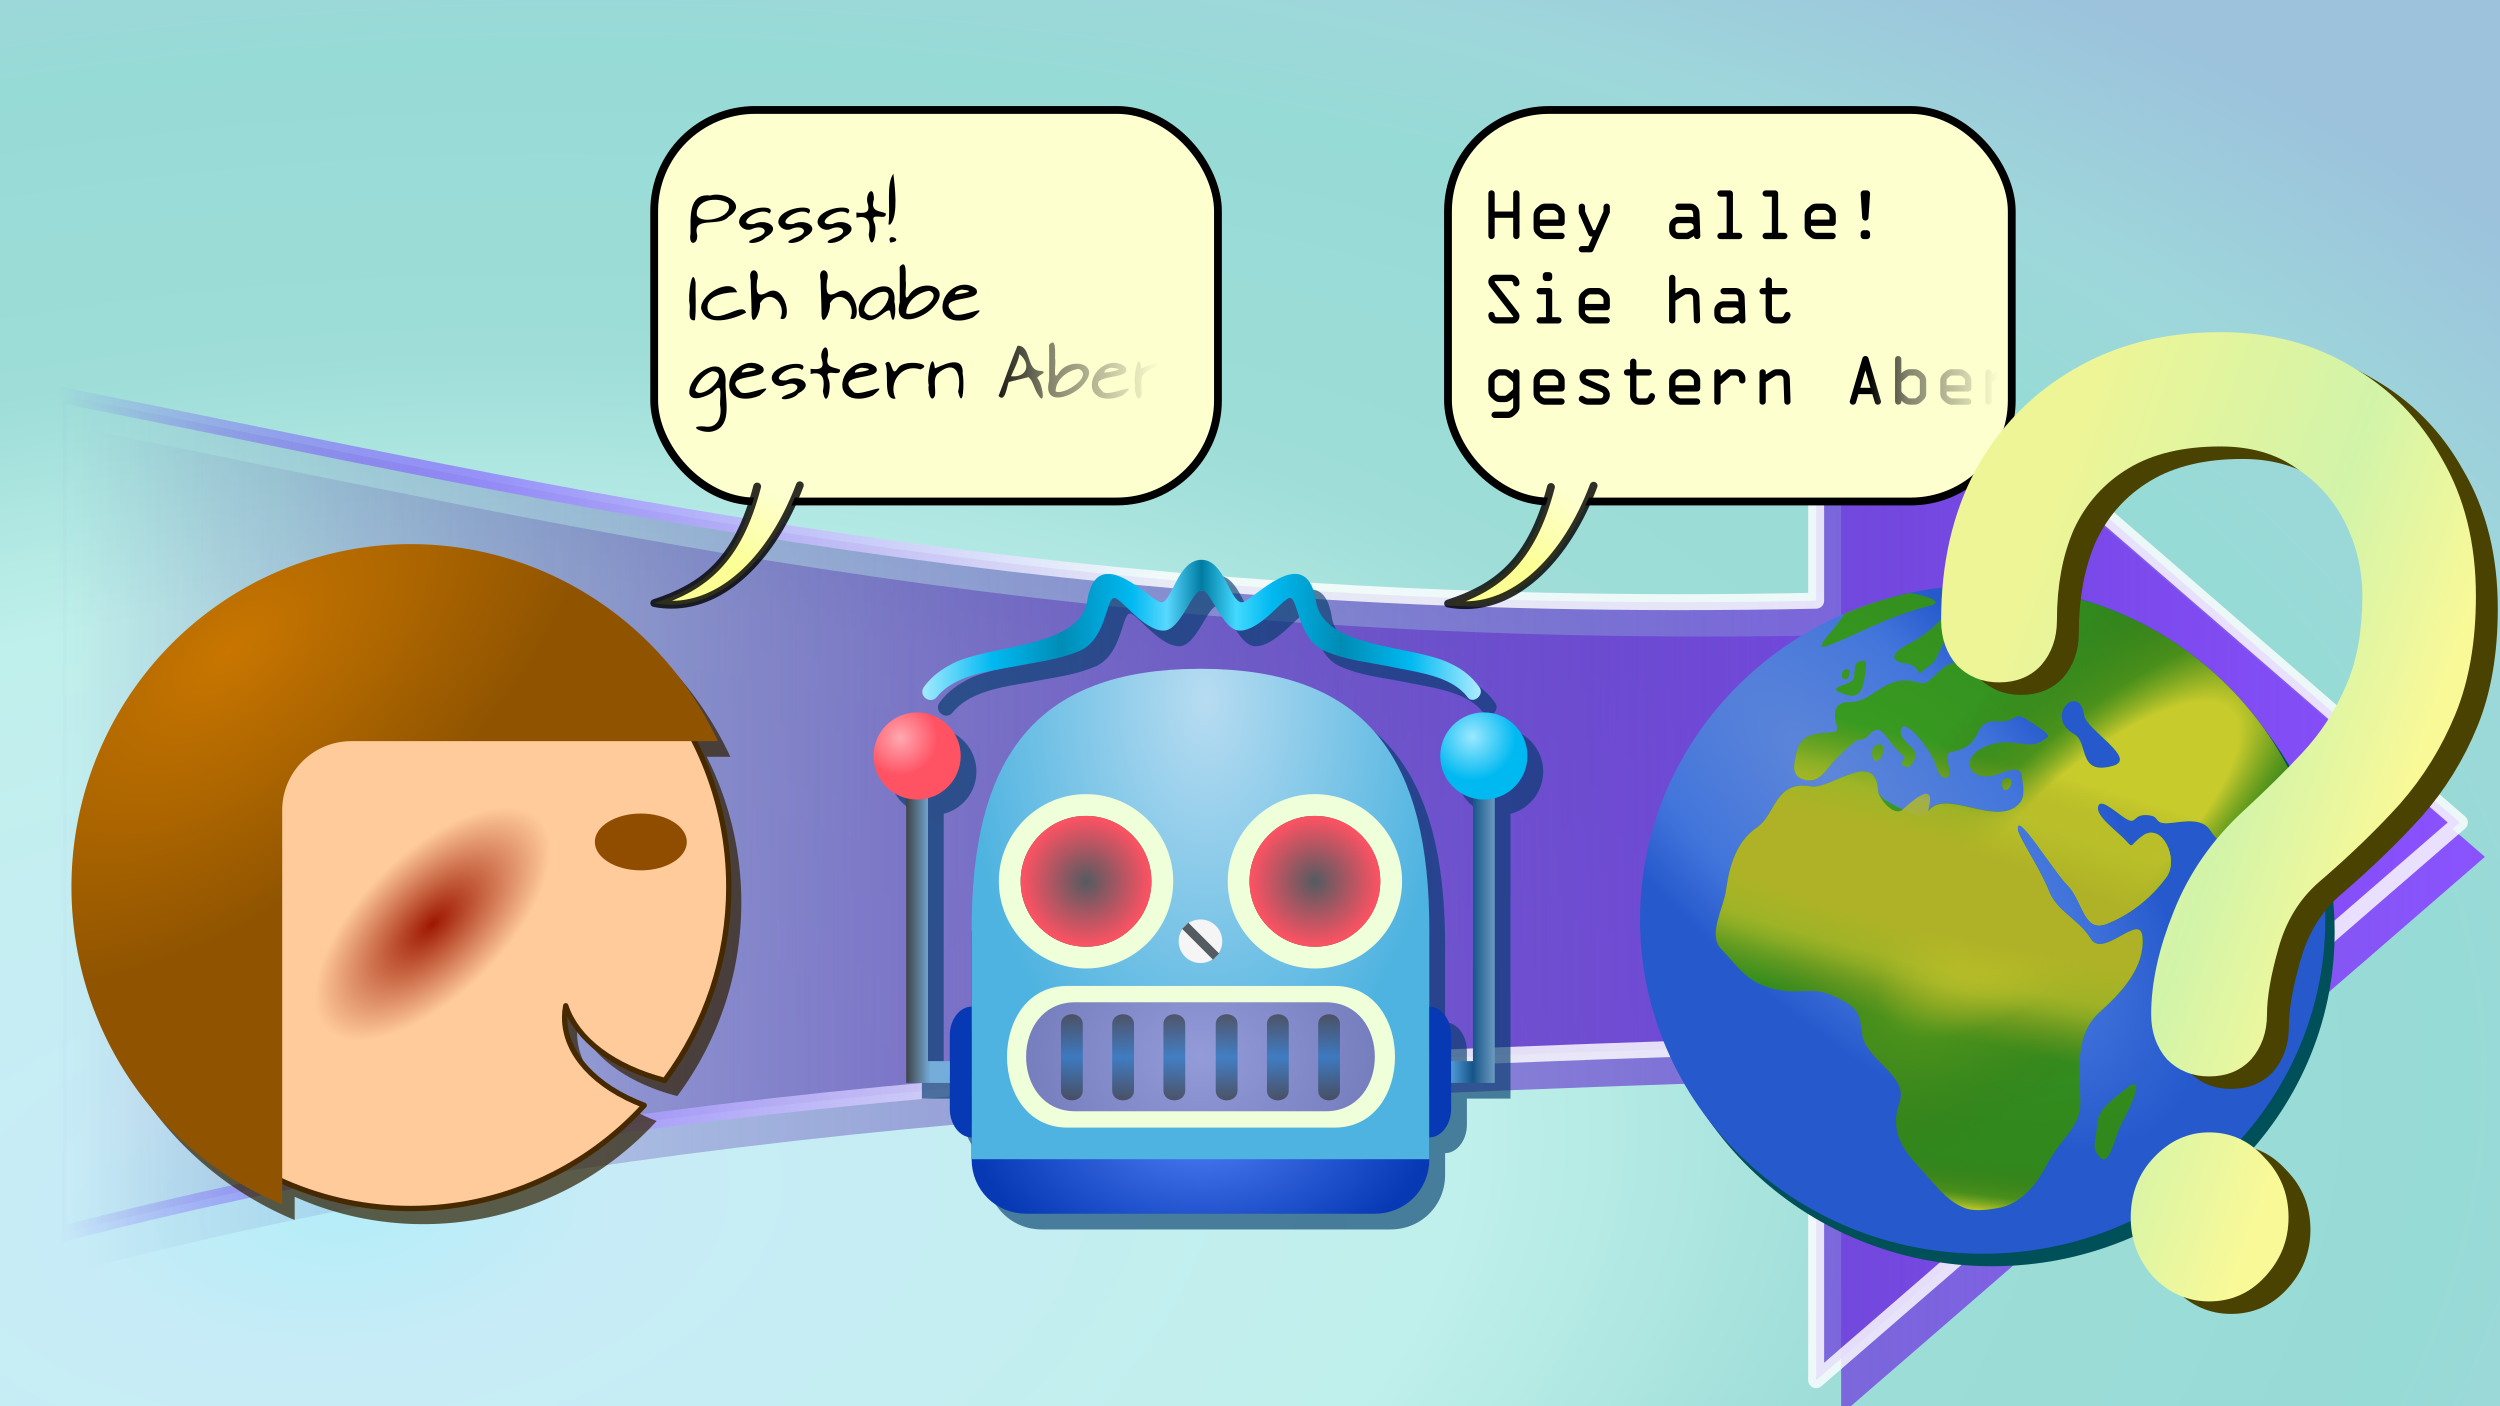 <?xml version="1.0" encoding="UTF-8" standalone="no"?>
<svg xmlns:inkscape="http://www.inkscape.org/namespaces/inkscape" xmlns:sodipodi="http://sodipodi.sourceforge.net/DTD/sodipodi-0.dtd" xmlns:xlink="http://www.w3.org/1999/xlink" xmlns="http://www.w3.org/2000/svg" xmlns:svg="http://www.w3.org/2000/svg" width="1600" height="900" viewBox="0 0 128 72" aria-hidden="true" role="img" class="iconify iconify--emojione" preserveAspectRatio="xMidYMid" version="1.1" id="svg3908">
  <defs id="defs3912">
    <linearGradient id="linearGradient13028">
      <stop style="stop-color:#fdffcf;stop-opacity:1;" offset="0" id="stop13024"></stop>
      <stop style="stop-color:#fcff93;stop-opacity:1;" offset="1" id="stop13026"></stop>
    </linearGradient>
    <linearGradient id="linearGradient5075">
      <stop style="stop-color:#c87600;stop-opacity:1;" offset="0" id="stop5071"></stop>
      <stop style="stop-color:#905400;stop-opacity:1;" offset="1" id="stop5073"></stop>
    </linearGradient>
    <linearGradient id="linearGradient15173">
      <stop style="stop-color:#000000;stop-opacity:1;" offset="0.63" id="stop1277"></stop>
      <stop style="stop-color:#000000;stop-opacity:0.498;" offset="0.76" id="stop1279"></stop>
      <stop style="stop-color:#000000;stop-opacity:0;" offset="1" id="stop1281"></stop>
    </linearGradient>
    <linearGradient id="linearGradient15173-2">
      <stop style="stop-color:#000000;stop-opacity:1;" offset="0.749" id="stop1172"></stop>
      <stop style="stop-color:#000000;stop-opacity:0.498;" offset="0.819" id="stop1225"></stop>
      <stop style="stop-color:#000000;stop-opacity:0;" offset="1" id="stop1174"></stop>
    </linearGradient>
    <linearGradient id="linearGradient15658-1">
      <stop style="stop-color:#23007b;stop-opacity:0;" offset="0" id="stop15341"></stop>
      <stop style="stop-color:#8a52ff;stop-opacity:1;" offset="1" id="stop15343"></stop>
    </linearGradient>
    <linearGradient id="linearGradient15658">
      <stop style="stop-color:#ff5263;stop-opacity:0;" offset="0" id="stop15328"></stop>
      <stop style="stop-color:#ff5263;stop-opacity:1;" offset="1" id="stop15330"></stop>
    </linearGradient>
    <linearGradient id="linearGradient15173-1">
      <stop style="stop-color:#000000;stop-opacity:1;" offset="0.793" id="stop15169"></stop>
      <stop style="stop-color:#000000;stop-opacity:0;" offset="1" id="stop15171"></stop>
    </linearGradient>
    <linearGradient id="linearGradient11099">
      <stop style="stop-color:#9e1700;stop-opacity:1;" offset="0" id="stop11095"></stop>
      <stop style="stop-color:#ffcb9b;stop-opacity:1;" offset="1" id="stop11097"></stop>
    </linearGradient>
    <linearGradient id="linearGradient15728">
      <stop style="stop-color:#a4eaff;stop-opacity:1;" offset="0" id="stop15724"></stop>
      <stop style="stop-color:#00b9f1;stop-opacity:1;" offset="0.125" id="stop15748"></stop>
      <stop style="stop-color:#008cb6;stop-opacity:1;" offset="0.25" id="stop15736"></stop>
      <stop style="stop-color:#00b9f1;stop-opacity:1;" offset="0.375" id="stop15746"></stop>
      <stop style="stop-color:#59d8ff;stop-opacity:1;" offset="0.438" id="stop15750"></stop>
      <stop style="stop-color:#007ca3;stop-opacity:1;" offset="0.5" id="stop15732"></stop>
      <stop style="stop-color:#43d9ff;stop-opacity:1;" offset="0.562" id="stop15752"></stop>
      <stop style="stop-color:#00b9f1;stop-opacity:1;" offset="0.625" id="stop15744"></stop>
      <stop style="stop-color:#008bb4;stop-opacity:1;" offset="0.75" id="stop15734"></stop>
      <stop style="stop-color:#00b9f1;stop-opacity:1;" offset="0.875" id="stop15738"></stop>
      <stop style="stop-color:#aeecff;stop-opacity:1;" offset="1" id="stop15726"></stop>
    </linearGradient>
    <linearGradient id="linearGradient15720">
      <stop style="stop-color:#9be8ff;stop-opacity:1;" offset="0" id="stop15716"></stop>
      <stop style="stop-color:#00b9f1;stop-opacity:1;" offset="1" id="stop15718"></stop>
    </linearGradient>
    <linearGradient id="linearGradient15712">
      <stop style="stop-color:#ffa9b1;stop-opacity:1;" offset="0" id="stop15708"></stop>
      <stop style="stop-color:#ff5263;stop-opacity:1;" offset="0.87" id="stop15710"></stop>
    </linearGradient>
    <linearGradient id="linearGradient15658-2">
      <stop style="stop-color:#5005ff;stop-opacity:0;" offset="0" id="stop15656"></stop>
      <stop style="stop-color:#927ffd;stop-opacity:1;" offset="0.18" id="stop9139"></stop>
      <stop style="stop-color:#ffffff;stop-opacity:1;" offset="0.459" id="stop15654"></stop>
    </linearGradient>
    <linearGradient id="linearGradient15646">
      <stop style="stop-color:#5099d6;stop-opacity:1;" offset="0" id="stop15644"></stop>
      <stop style="stop-color:#165588;stop-opacity:1;" offset="0.5" id="stop15652"></stop>
      <stop style="stop-color:#6b9bc1;stop-opacity:1;" offset="1" id="stop15642"></stop>
    </linearGradient>
    <linearGradient id="linearGradient15638">
      <stop style="stop-color:#3e4347;stop-opacity:1;" offset="0" id="stop15634"></stop>
      <stop style="stop-color:#75adda;stop-opacity:1;" offset="0.557" id="stop15636"></stop>
    </linearGradient>
    <linearGradient id="linearGradient15628">
      <stop style="stop-color:#33373a;stop-opacity:1;" offset="0" id="stop15624"></stop>
      <stop style="stop-color:#2274bd;stop-opacity:1;" offset="0.5" id="stop15632"></stop>
      <stop style="stop-color:#373b3e;stop-opacity:1;" offset="1" id="stop15626"></stop>
    </linearGradient>
    <linearGradient id="linearGradient15612">
      <stop style="stop-color:#939bd9;stop-opacity:1;" offset="0" id="stop15608"></stop>
      <stop style="stop-color:#767ebe;stop-opacity:1;" offset="1" id="stop15610"></stop>
    </linearGradient>
    <linearGradient id="linearGradient15604">
      <stop style="stop-color:#4f7ff9;stop-opacity:1;" offset="0" id="stop15600"></stop>
      <stop style="stop-color:#0739b4;stop-opacity:1;" offset="1" id="stop15602"></stop>
    </linearGradient>
    <linearGradient id="linearGradient4579">
      <stop style="stop-color:#b7dcf1;stop-opacity:1;" offset="0" id="stop4575"></stop>
      <stop style="stop-color:#4eb3e0;stop-opacity:1;" offset="1" id="stop4577"></stop>
    </linearGradient>
    <linearGradient id="linearGradient4475">
      <stop style="stop-color:#b4edf8;stop-opacity:1;" offset="0" id="stop4473"></stop>
      <stop style="stop-color:#c8ecf7;stop-opacity:1;" offset="0.105" id="stop15560"></stop>
      <stop style="stop-color:#c0f0eb;stop-opacity:1;" offset="0.418" id="stop4652"></stop>
      <stop style="stop-color:#9eddd8;stop-opacity:1;" offset="0.586" id="stop15566"></stop>
      <stop style="stop-color:#97dbd6;stop-opacity:1;" offset="0.793" id="stop15556"></stop>
      <stop style="stop-color:#9ed7db;stop-opacity:1;" offset="0.872" id="stop15568"></stop>
      <stop style="stop-color:#9cc2dc;stop-opacity:1;" offset="1" id="stop4471"></stop>
    </linearGradient>
    <radialGradient xlink:href="#linearGradient4579" id="radialGradient4581" cx="62.559" cy="24.13" fx="62.559" fy="24.13" r="21" gradientTransform="matrix(0.016,1.8,-1.071,0.01,90.58,-93.303)" gradientUnits="userSpaceOnUse"></radialGradient>
    <radialGradient xlink:href="#linearGradient4475" id="radialGradient15564" cx="38.086" cy="69.926" fx="38.086" fy="69.926" r="63.849" gradientTransform="matrix(2.137,-0.184,0.1,1.161,-70.702,-12.302)" gradientUnits="userSpaceOnUse"></radialGradient>
    <radialGradient xlink:href="#linearGradient15604" id="radialGradient15606" cx="65.348" cy="61.922" fx="65.348" fy="61.922" r="21" gradientTransform="matrix(1,0,0,0.619,0,20.451)" gradientUnits="userSpaceOnUse"></radialGradient>
    <radialGradient xlink:href="#linearGradient15612" id="radialGradient15614" cx="65.298" cy="52.284" fx="65.298" fy="52.284" r="16" gradientTransform="matrix(1,0,0,0.787,0,11.11)" gradientUnits="userSpaceOnUse"></radialGradient>
    <linearGradient xlink:href="#linearGradient15628" id="linearGradient15630" x1="33.4" y1="51.6" x2="33.4" y2="43.7" gradientUnits="userSpaceOnUse"></linearGradient>
    <linearGradient xlink:href="#linearGradient15638" id="linearGradient15640" x1="5" y1="35" x2="9" y2="35" gradientUnits="userSpaceOnUse"></linearGradient>
    <linearGradient xlink:href="#linearGradient15646" id="linearGradient15648" x1="55" y1="35" x2="59" y2="35" gradientUnits="userSpaceOnUse"></linearGradient>
    <radialGradient xlink:href="#linearGradient15658" id="radialGradient15660" cx="54.798" cy="36.184" fx="54.798" fy="36.184" r="2.3" gradientUnits="userSpaceOnUse" gradientTransform="matrix(2.609,0,0,2.609,-88.153,-58.208)"></radialGradient>
    <radialGradient xlink:href="#linearGradient15658" id="radialGradient15660-3" cx="54.798" cy="36.184" fx="54.798" fy="36.184" r="2.3" gradientUnits="userSpaceOnUse" gradientTransform="matrix(2.609,0,0,2.609,-67.153,-58.208)"></radialGradient>
    <radialGradient xlink:href="#linearGradient15712" id="radialGradient15714" cx="37.748" cy="23.03" fx="37.748" fy="23.03" r="4" gradientUnits="userSpaceOnUse"></radialGradient>
    <radialGradient xlink:href="#linearGradient15720" id="radialGradient15722" cx="90.241" cy="22.912" fx="90.241" fy="22.912" r="4" gradientUnits="userSpaceOnUse"></radialGradient>
    <linearGradient xlink:href="#linearGradient15728" id="linearGradient15730" x1="39.771" y1="13.118" x2="91.025" y2="13.118" gradientUnits="userSpaceOnUse"></linearGradient>
    <linearGradient xlink:href="#linearGradient15628" id="linearGradient15966" gradientUnits="userSpaceOnUse" x1="33.4" y1="51.6" x2="33.4" y2="43.7"></linearGradient>
    <linearGradient xlink:href="#linearGradient15628" id="linearGradient15968" gradientUnits="userSpaceOnUse" x1="33.4" y1="51.6" x2="33.4" y2="43.7"></linearGradient>
    <linearGradient xlink:href="#linearGradient15628" id="linearGradient15970" gradientUnits="userSpaceOnUse" x1="33.4" y1="51.6" x2="33.4" y2="43.7"></linearGradient>
    <linearGradient xlink:href="#linearGradient15628" id="linearGradient15972" gradientUnits="userSpaceOnUse" x1="33.4" y1="51.6" x2="33.4" y2="43.7"></linearGradient>
    <linearGradient xlink:href="#linearGradient15628" id="linearGradient15974" gradientUnits="userSpaceOnUse" x1="33.4" y1="51.6" x2="33.4" y2="43.7"></linearGradient>
    <linearGradient xlink:href="#linearGradient15628" id="linearGradient15976" gradientUnits="userSpaceOnUse" x1="33.4" y1="51.6" x2="33.4" y2="43.7"></linearGradient>
    <radialGradient xlink:href="#linearGradient11099" id="radialGradient11101" cx="25.461" cy="48.937" fx="25.461" fy="48.937" r="24.006" gradientTransform="matrix(0.333,-0.327,0.156,0.159,12.641,38.31)" gradientUnits="userSpaceOnUse"></radialGradient>
    <radialGradient xlink:href="#Ozean" id="radialGradient13195" cx="9.682" cy="-271.923" fx="9.682" fy="-271.923" r="124.416" gradientTransform="matrix(0.998,1.015,-0.422,0.415,-114.603,-167.619)" gradientUnits="userSpaceOnUse"></radialGradient>
    <linearGradient id="Ozean">
      <stop style="stop-color:#5e86d9;stop-opacity:1;" offset="0" id="stop13189"></stop>
      <stop style="stop-color:#4275db;stop-opacity:1;" offset="0.676" id="stop13197"></stop>
      <stop style="stop-color:#2659cc;stop-opacity:1;" offset="1" id="stop13191"></stop>
    </linearGradient>
    <radialGradient xlink:href="#Kontinente" id="radialGradient13942" gradientUnits="userSpaceOnUse" gradientTransform="matrix(1.519,0.84,-0.498,0.9,-141.38,-46.421)" cx="20.552" cy="-262.648" fx="20.552" fy="-262.648" r="104.6"></radialGradient>
    <linearGradient id="Kontinente">
      <stop style="stop-color:#3a9f22;stop-opacity:1;" offset="0" id="stop13937"></stop>
      <stop style="stop-color:#31881d;stop-opacity:1;" offset="1" id="stop13939"></stop>
    </linearGradient>
    <radialGradient xlink:href="#Wueste-1" id="radialGradient13948" gradientUnits="userSpaceOnUse" gradientTransform="matrix(1.258,-1.146,0.417,0.458,122.487,-71.102)" cx="63.873" cy="-226.617" fx="63.873" fy="-226.617" r="104.6"></radialGradient>
    <linearGradient id="Wueste-1">
      <stop style="stop-color:#c7cb2c;stop-opacity:1;" offset="0.374" id="stop13199"></stop>
      <stop style="stop-color:#56921a;stop-opacity:0.656;" offset="0.576" id="stop13944"></stop>
      <stop style="stop-color:#327118;stop-opacity:0;" offset="1" id="stop13201"></stop>
    </linearGradient>
    <radialGradient xlink:href="#Wueste-2" id="radialGradient13205" cx="38.731" cy="-247.989" fx="38.731" fy="-247.989" r="104.6" gradientTransform="matrix(2.943,0.776,-0.124,0.471,-103.111,-144.406)" gradientUnits="userSpaceOnUse"></radialGradient>
    <linearGradient id="Wueste-2">
      <stop style="stop-color:#afb226;stop-opacity:1;" offset="0.311" id="stop13950"></stop>
      <stop style="stop-color:#b4ba28;stop-opacity:0.827;" offset="0.565" id="stop13968"></stop>
      <stop style="stop-color:#b3b928;stop-opacity:0.656;" offset="0.665" id="stop13952"></stop>
      <stop style="stop-color:#929a21;stop-opacity:0;" offset="1" id="stop13954"></stop>
    </linearGradient>
    <radialGradient xlink:href="#Wueste-1" id="radialGradient13959" gradientUnits="userSpaceOnUse" gradientTransform="matrix(3.022,0.359,-0.034,0.284,-110.284,-114.232)" cx="56.804" cy="-23.448" fx="56.804" fy="-23.448" r="104.6"></radialGradient>
    <linearGradient xlink:href="#linearGradient15658-1" id="linearGradient15055" x1="12.12" y1="-15.348" x2="139.076" y2="-15.348" gradientUnits="userSpaceOnUse" gradientTransform="matrix(0.969,0,0,1,-8.756,57.455)"></linearGradient>
    <linearGradient xlink:href="#linearGradient15173-1" id="linearGradient15175" x1="37.046" y1="15.638" x2="60.275" y2="15.638" gradientUnits="userSpaceOnUse"></linearGradient>
    <linearGradient xlink:href="#linearGradient15173" id="linearGradient15191" gradientUnits="userSpaceOnUse" x1="37.046" y1="15.638" x2="62.046" y2="15.76" gradientTransform="translate(45.44,0.157)"></linearGradient>
    <linearGradient xlink:href="#linearGradient15658-2" id="linearGradient15339" x1="3.126" y1="42.263" x2="120.995" y2="42.263" gradientUnits="userSpaceOnUse" gradientTransform="matrix(1.043,0,0,1,-0.278,-0.139)"></linearGradient>
    <linearGradient xlink:href="#linearGradient15173" id="linearGradient566" gradientUnits="userSpaceOnUse" x1="37.046" y1="15.638" x2="61.059" y2="15.564"></linearGradient>
    <linearGradient xlink:href="#linearGradient15173-2" id="linearGradient616" gradientUnits="userSpaceOnUse" gradientTransform="translate(45.44,0.157)" x1="37.046" y1="15.638" x2="63.47" y2="15.745"></linearGradient>
    <linearGradient xlink:href="#linearGradient1388-1" id="linearGradient5578" x1="131.76" y1="60" x2="203.842" y2="60" gradientUnits="userSpaceOnUse"></linearGradient>
    <linearGradient id="linearGradient1388-1">
      <stop style="stop-color:#eef596;stop-opacity:1;" offset="0" id="stop1386"></stop>
      <stop style="stop-color:#d2f4a9;stop-opacity:1;" offset="0.627" id="stop5585"></stop>
      <stop style="stop-color:#faf997;stop-opacity:1;" offset="1" id="stop1384"></stop>
    </linearGradient>
    <filter style="color-interpolation-filters:sRGB" id="filter5452" x="-0.042" y="-0.025" width="1.083" height="1.049">
      <feGaussianBlur stdDeviation="0.782" id="feGaussianBlur5454"></feGaussianBlur>
    </filter>
    <filter style="color-interpolation-filters:sRGB" id="filter33821" x="-0.012" y="-0.007" width="1.024" height="1.014">
      <feGaussianBlur stdDeviation="0.308" id="feGaussianBlur33823"></feGaussianBlur>
    </filter>
    <linearGradient xlink:href="#linearGradient1388-1" id="linearGradient5044" gradientUnits="userSpaceOnUse" x1="137.284" y1="55.373" x2="185.632" y2="73.602"></linearGradient>
    <radialGradient xlink:href="#linearGradient5075" id="radialGradient5077" cx="12.465" cy="18.978" fx="12.465" fy="18.978" r="24.192" gradientTransform="matrix(1.043,-0.879,0.47,0.559,-8.375,17.648)" gradientUnits="userSpaceOnUse"></radialGradient>
    <filter style="color-interpolation-filters:sRGB" id="filter7117" x="-0.01" y="-0.01" width="1.021" height="1.02">
      <feGaussianBlur stdDeviation="0.122" id="feGaussianBlur7119"></feGaussianBlur>
    </filter>
    <filter style="color-interpolation-filters:sRGB" id="filter10189" x="-0.056" y="-0.055" width="1.111" height="1.11">
      <feGaussianBlur stdDeviation="1.138" id="feGaussianBlur10187"></feGaussianBlur>
    </filter>
    <filter style="color-interpolation-filters:sRGB" id="filter10315" x="-0.036" y="-0.036" width="1.072" height="1.072">
      <feGaussianBlur stdDeviation="0.505" id="feGaussianBlur10317"></feGaussianBlur>
    </filter>
    <filter style="color-interpolation-filters:sRGB" id="filter10373" x="-0.065" y="-0.066" width="1.129" height="1.132">
      <feGaussianBlur stdDeviation="0.943" id="feGaussianBlur10375"></feGaussianBlur>
    </filter>
    <linearGradient xlink:href="#linearGradient15658-1" id="linearGradient10387" gradientUnits="userSpaceOnUse" gradientTransform="matrix(0.969,0,0,1,-7.476,59.215)" x1="12.12" y1="-15.348" x2="139.076" y2="-15.348"></linearGradient>
    <filter style="color-interpolation-filters:sRGB" id="filter10391" x="-0.024" y="-0.051" width="1.047" height="1.101">
      <feGaussianBlur stdDeviation="1.204" id="feGaussianBlur10393"></feGaussianBlur>
    </filter>
    <filter style="color-interpolation-filters:sRGB" id="filter10603" x="-0.012" y="-0.007" width="1.024" height="1.014">
      <feGaussianBlur stdDeviation="0.32" id="feGaussianBlur10601"></feGaussianBlur>
    </filter>
    <linearGradient xlink:href="#linearGradient13028" id="linearGradient13030" x1="67.17" y1="23.247" x2="64.857" y2="26.928" gradientUnits="userSpaceOnUse"></linearGradient>
    <linearGradient xlink:href="#linearGradient13028" id="linearGradient13074" gradientUnits="userSpaceOnUse" x1="67.17" y1="23.247" x2="64.857" y2="26.928" gradientTransform="translate(-5.5e-7,1.12)"></linearGradient>
  </defs>
  <rect style="fill:url(#radialGradient15564);fill-opacity:1;fill-rule:evenodd;stroke:none;stroke-width:0.303;stroke-linecap:round;stroke-linejoin:round;stop-color:#000000" id="rect15562" width="128" height="72" x="0" y="0"></rect>
  <path id="path10385" style="opacity:1;mix-blend-mode:normal;fill:url(#linearGradient10387);fill-opacity:1;fill-rule:evenodd;stroke:none;stroke-width:0.817;stroke-linecap:round;stroke-linejoin:round;stroke-dasharray:none;stroke-opacity:0.816;filter:url(#filter10391);stop-color:#000000" d="M 94.267,15.316 V 32.516 C 55.562,33.336 30.762,27.223 4.263,21.958 V 64.985 C 34.061,57.226 64.162,56.185 94.267,55.227 V 72.427 L 127.227,43.871 Z"></path>
  <path id="rect15040" style="opacity:1;fill:url(#linearGradient15055);fill-opacity:1;fill-rule:evenodd;stroke:url(#linearGradient15339);stroke-width:0.817;stroke-linecap:round;stroke-linejoin:round;stroke-dasharray:none;stroke-opacity:0.816;stop-color:#000000" d="M 92.987,13.556 V 30.756 C 54.282,31.576 29.482,25.463 2.983,20.198 V 63.225 C 32.781,55.466 62.882,54.425 92.987,53.467 V 70.667 L 125.947,42.111 Z"></path>
  <path id="path10191" style="opacity:0.793;mix-blend-mode:normal;fill:#003c6d;fill-opacity:1;stroke-width:0.491;filter:url(#filter10315)" d="m 62.325,29.462 c -1.228,0 -1.507,2.176 -2.065,2.176 -0.502,0 -3.293,-3.237 -3.795,-0.056 -0.391,2.4 -5.023,2.232 -6.864,3.181 -0.558,0.279 -1.116,0.67 -1.507,1.228 -0.279,0.446 0.335,0.893 0.67,0.502 0.893,-1.116 2.679,-1.339 3.962,-1.563 1.06,-0.223 2.232,-0.335 3.293,-0.781 1.451,-0.558 1.395,-2.735 1.842,-2.735 0.335,0 1.507,1.674 2.511,1.674 0.893,0 1.451,-2.065 1.953,-2.065 0.502,0 1.06,2.065 1.953,2.065 1.06,0 2.232,-1.674 2.567,-1.674 0.446,0 0.391,2.176 1.842,2.735 1.005,0.446 2.176,0.558 3.293,0.781 1.284,0.279 3.125,0.446 3.962,1.563 0.279,0.391 0.893,-0.112 0.614,-0.502 -0.391,-0.558 -0.893,-0.949 -1.507,-1.228 -1.897,-0.949 -6.474,-0.726 -6.864,-3.181 -0.502,-3.181 -3.293,0.056 -3.795,0.056 -0.614,0 -0.893,-2.176 -2.065,-2.176 z m -0.056,5.581 c -8.65,0 -11.72,4.744 -11.72,13.394 v 3.907 c -0.614,0 -1.116,0.67 -1.116,1.451 v 1.339 H 48.318 V 41.668 a 2.232,2.232 0 0 0 1.674,-2.161 2.232,2.232 0 0 0 -2.232,-2.232 2.232,2.232 0 0 0 -2.232,2.232 2.232,2.232 0 0 0 1.674,2.161 v 14.582 h 2.232 v 1.34 c 0,0.781 0.502,1.451 1.116,1.451 v 1.116 c 0,1.563 1.228,2.79 2.79,2.79 h 17.859 c 1.563,0 2.79,-1.228 2.79,-2.79 V 59.04 c 0.614,0 1.116,-0.67 1.116,-1.451 v -1.34 h 2.232 V 41.668 a 2.232,2.232 0 0 0 1.674,-2.161 2.232,2.232 0 0 0 -2.232,-2.232 2.232,2.232 0 0 0 -2.232,2.232 2.232,2.232 0 0 0 1.674,2.161 v 13.466 h -1.116 v -1.339 c 0,-0.781 -0.502,-1.451 -1.116,-1.451 v -3.907 c 0,-8.65 -3.069,-13.394 -11.72,-13.394 z"></path>
  <g id="g15598" transform="matrix(0.558,0,0,0.558,25.028,24.932)" style="stroke-width:0.938">
    <path d="m 90.898,18.384 c -0.7,-1 -1.6,-1.7 -2.7,-2.2 -3.4,-1.7 -11.6,-1.3 -12.3,-5.7 -0.9,-5.7 -5.9,0.1 -6.8,0.1 -1.1,0 -1.6,-3.9 -3.7,-3.9 -2.2,0 -2.7,3.9 -3.7,3.9 -0.9,0 -5.9,-5.8 -6.8,-0.1 -0.7,4.3 -9,4 -12.3,5.7 -1,0.5 -2,1.2 -2.7,2.2 -0.5,0.8 0.6,1.6 1.2,0.9 1.6,-2 4.8,-2.4 7.1,-2.8 1.9,-0.4 4,-0.6 5.9,-1.4 2.6,-1 2.5,-4.9 3.3,-4.9 0.6,0 2.7,3 4.5,3 1.6,0 2.6,-3.7 3.5,-3.7 0.9,0 1.9,3.7 3.5,3.7 1.9,0 4,-3 4.6,-3 0.8,0 0.7,3.9 3.3,4.9 1.8,0.8 3.9,1 5.9,1.4 2.3,0.5 5.6,0.8 7.1,2.8 0.5,0.7 1.6,-0.2 1.1,-0.9" fill="#00b9f1" id="path3852" style="fill:url(#linearGradient15730);fill-opacity:1;stroke-width:0.879"></path>
    <path d="m 86.298,61.684 c 0,2.8 -2.2,5 -5,5 h -32 c -2.8,0 -5,-2.2 -5,-5 v -21 h 42 z" fill="#89967a" id="path3854" style="fill:url(#radialGradient15606);fill-opacity:1;stroke-width:0.938"></path>
    <path d="m 65.298,16.684 c -15.5,0 -21,8.5 -21,24 v 21 h 42 v -21 c 0,-15.5 -5.5,-24 -21,-24" fill="#b6c4a7" id="path3856" style="fill:url(#radialGradient4581);fill-opacity:1;stroke-width:0.938"></path>
    <g fill="#89967a" id="g3862" transform="translate(33.298,4.684)" style="stroke-width:0.879">
      <path d="M 11,55 C 9.9,55 9,53.8 9,52.4 V 45.6 C 9,44.2 9.9,43 11,43 v 12" id="path3858" style="fill:#0739b4;fill-opacity:1;stroke-width:0.938"></path>
      <path d="m 53,43 c 1.1,0 2,1.2 2,2.6 v 6.8 C 55,53.8 54.1,55 53,55 V 43" id="path3860" style="fill:#0739b4;fill-opacity:1;stroke-width:0.938"></path>
    </g>
    <g fill="#3e4347" id="g3868" transform="translate(33.298,4.684)" style="stroke-width:0.879">
      <path d="M 7,20 H 5 V 50 H 9 V 48 H 7 Z" id="path3864" style="fill:url(#linearGradient15640);fill-opacity:1;stroke-width:0.938"></path>
      <path d="m 57,20 v 28 h -2 v 2 h 4 V 20 Z" id="path3866" style="fill:url(#linearGradient15648);fill-opacity:1;stroke-width:0.938"></path>
    </g>
    <circle cx="91.298" cy="24.684" r="4" fill="#00b9f1" id="circle3870" style="fill:url(#radialGradient15722);fill-opacity:1;stroke-width:0.879"></circle>
    <circle cx="39.298" cy="24.684" r="4" fill="#ff5263" id="circle3872" style="fill:url(#radialGradient15714);fill-opacity:1;stroke-width:0.879"></circle>
    <path d="m 54.798,44.184 c -4.4,0 -8,-3.6 -8,-8 0,-4.4 3.6,-8 8,-8 4.4,0 8,3.6 8,8 0,4.4 -3.6,8 -8,8" fill="#efffd9" id="path3874" style="stroke-width:0.879"></path>
    <circle cx="54.798" cy="36.184" r="6" fill="#545b61" id="circle3876" style="stroke-width:0.879"></circle>
    <circle cx="54.798" cy="36.184" r="6" fill="#ff5263" id="circle3878" style="fill:url(#radialGradient15660);fill-opacity:1;stroke-width:0.938"></circle>
    <path d="m 75.798,44.184 c -4.4,0 -8,-3.6 -8,-8 0,-4.4 3.6,-8 8,-8 4.4,0 8,3.6 8,8 0,4.4 -3.6,8 -8,8" fill="#efffd9" id="path3880" style="stroke-width:0.879"></path>
    <path d="m 75.798,42.184 c -3.3,0 -6,-2.7 -6,-6 0,-3.3 2.7,-6 6,-6 3.3,0 6,2.7 6,6 0,3.3 -2.7,6 -6,6" fill="#545b61" id="path3882" style="stroke-width:0.879"></path>
    <path d="m 53.098,58.784 c -7.4,0 -7.4,-13 0,-13 h 24.5 c 7.4,0 7.4,13 0,13 h -24.5" fill="#efffd9" id="path3886" style="stroke-width:0.879"></path>
    <path d="m 53.798,57.284 c -6,0 -6,-10 0,-10 h 23 c 6,0 6,10 0,10 h -23" fill="#89967a" id="path3888" style="fill:url(#radialGradient15614);fill-opacity:1;stroke-width:0.938"></path>
    <g opacity="0.7" fill="#3e4347" id="g3902" transform="translate(33.298,4.684)" style="stroke-width:0.879">
      <g id="g15622" style="fill:url(#linearGradient15630);fill-opacity:1;stroke-width:0.938">
        <path d="m 21.2,50.7 c 0,1.2 -2,1.2 -2,0 v -6.1 c 0,-1.2 2,-1.2 2,0 v 6.1" id="path3890" style="fill:url(#linearGradient15966);fill-opacity:1;stroke-width:0.938"></path>
        <path d="m 25.9,50.7 c 0,1.2 -2,1.2 -2,0 v -6.1 c 0,-1.2 2,-1.2 2,0 v 6.1" id="path3892" style="fill:url(#linearGradient15968);fill-opacity:1;stroke-width:0.938"></path>
        <path d="m 30.6,50.7 c 0,1.2 -2,1.2 -2,0 v -6.1 c 0,-1.2 2,-1.2 2,0 v 6.1" id="path3894" style="fill:url(#linearGradient15970);fill-opacity:1;stroke-width:0.938"></path>
        <path d="m 35.4,50.7 c 0,1.2 -2,1.2 -2,0 v -6.1 c 0,-1.2 2,-1.2 2,0 v 6.1" id="path3896" style="fill:url(#linearGradient15972);fill-opacity:1;stroke-width:0.938"></path>
        <path d="m 40.1,50.7 c 0,1.2 -2,1.2 -2,0 v -6.1 c 0,-1.2 2,-1.2 2,0 v 6.1" id="path3898" style="fill:url(#linearGradient15974);fill-opacity:1;stroke-width:0.938"></path>
        <path d="m 44.8,50.7 c 0,1.2 -2,1.2 -2,0 v -6.1 c 0,-1.2 2,-1.2 2,0 v 6.1" id="path3900" style="fill:url(#linearGradient15976);fill-opacity:1;stroke-width:0.938"></path>
      </g>
    </g>
    <circle cx="65.298" cy="41.684" r="2" fill="#f5f5f5" id="circle3904" style="stroke-width:0.879"></circle>
    <path fill="#545b61" d="m 63.614,40.546 0.566,-0.565 2.828,2.828 -0.565,0.566 z" id="path3906" style="stroke-width:0.879"></path>
    <circle cx="75.798" cy="36.184" r="6" fill="#ff5263" id="circle3878-5" style="fill:url(#radialGradient15660-3);fill-opacity:1;stroke-width:0.938"></circle>
  </g>
  <path id="path10176" style="fill:#2f1f00;fill-opacity:1;fill-rule:evenodd;stroke:none;stroke-width:0.4;stroke-linecap:round;stroke-linejoin:round;stroke-opacity:1;filter:url(#filter10189);stop-color:#000000;opacity:0.837" d="M 27.129,9.321 A 25.399,25.671 0 0 0 1.73,34.993 25.399,25.671 0 0 0 17.505,58.745 v -1.739 c 2.943,1.316 6.198,2.049 9.624,2.049 6.635,-4.66e-4 12.969,-2.8 17.474,-7.723 -3.7,-1.398 -5.957,-3.885 -5.957,-6.565 5.7e-5,-0.297 0.028,-0.594 0.084,-0.889 0.813,2.509 3.59,4.603 7.411,5.589 3.11,-4.171 4.793,-9.251 4.795,-14.474 8e-6,-3.932 -0.934,-7.644 -2.589,-10.922 h 1.768 A 25.399,25.671 0 0 0 27.129,9.321 Z" transform="matrix(0.684,0,0,0.684,3.115,22.283)"></path>
  <g id="g11106" transform="matrix(0.684,0,0,0.684,2.475,21.483)">
    <path id="path10529" style="fill:url(#radialGradient11101);fill-opacity:1;fill-rule:evenodd;stroke:#472900;stroke-width:0.4;stroke-linecap:round;stroke-linejoin:round;stroke-opacity:1;stop-color:#000000;filter:url(#filter7117)" d="m 27.129,10.932 c -13.148,0 -23.806,10.773 -23.806,24.061 -2.73e-5,13.289 10.658,24.061 23.806,24.061 6.635,-4.66e-4 12.969,-2.8 17.474,-7.723 -3.7,-1.398 -5.957,-3.885 -5.957,-6.565 5.7e-5,-0.297 0.028,-0.594 0.084,-0.889 0.813,2.509 3.59,4.603 7.411,5.589 3.11,-4.171 4.793,-9.251 4.795,-14.474 2.6e-5,-13.289 -10.658,-24.061 -23.806,-24.061 z"></path>
    <path id="ellipse10531" style="fill:url(#radialGradient5077);fill-opacity:1;fill-rule:evenodd;stroke:none;stroke-width:0.427;stroke-linecap:round;stroke-linejoin:round;stroke-opacity:0.816;stop-color:#000000" d="M 27.129,9.321 A 25.399,25.671 0 0 0 1.73,34.993 25.399,25.671 0 0 0 17.505,58.745 v -29.495 c 0,-2.869 2.31,-5.179 5.179,-5.179 H 50.114 A 25.399,25.671 0 0 0 27.129,9.321 Z"></path>
    <ellipse style="mix-blend-mode:normal;fill:#904d00;fill-opacity:1;fill-rule:evenodd;stroke:none;stroke-width:0.569;stroke-linecap:round;stroke-linejoin:round;stroke-opacity:0.816;stop-color:#000000" id="path11003" cx="44.35" cy="31.615" rx="3.442" ry="2.127"></ellipse>
  </g>
  <g id="g12063" transform="translate(-26.751,1.286)">
    <rect style="opacity:1;fill:#fdffcf;fill-opacity:1;fill-rule:evenodd;stroke:#000000;stroke-width:0.4;stroke-linecap:round;stroke-linejoin:round;stroke-opacity:1;stop-color:#000000" id="rect11160" width="28.865" height="20.047" x="60.245" y="4.343" ry="5.179" rx="5.179"></rect>
    <path d="m 67.703,23.56 c -1.398,3.7 -3.885,6.117 -6.565,6.117 -0.297,-5.3e-5 -0.594,-0.028 -0.889,-0.084 2.509,-0.813 4.283,-2.15 5.269,-5.971" style="fill:url(#linearGradient13074);fill-opacity:1;fill-rule:evenodd;stroke:#000000;stroke-width:0.4;stroke-linecap:round;stroke-linejoin:round;stroke-opacity:0.816;stop-color:#000000" id="path15179-7"></path>
  </g>
  <ellipse style="opacity:1;fill:#00505a;fill-opacity:1;fill-rule:evenodd;stroke:none;stroke-width:0.64;stroke-linejoin:round;stroke-opacity:1;stop-color:#000000;filter:url(#filter10373)" id="path10371" cx="101.993" cy="47.718" rx="17.541" ry="17.114"></ellipse>
  <g id="g14098" transform="matrix(0.141,0,0,0.141,92.038,77.715)">
    <ellipse style="opacity:1;fill:url(#radialGradient13195);fill-opacity:1;fill-rule:evenodd;stroke:none;stroke-width:1.323;stroke-linecap:round;stroke-linejoin:round;stroke-opacity:0.816;stop-color:#000000" id="path13071" cx="67.201" cy="-217.293" rx="124.416" ry="121.381"></ellipse>
    <path id="path13933" style="opacity:1;fill:url(#radialGradient13942);fill-opacity:1;stroke:none;stroke-width:0.265px;stroke-linecap:butt;stroke-linejoin:miter;stroke-opacity:1" d="m 40.696,-335.849 c -8.126,1.745 -16.052,4.281 -23.659,7.57 -2.975,5.261 -12.973,14.114 -5.719,11.429 10.46,-3.871 20.746,-10.404 36.963,-14.415 4.883,-1.208 -0.933,-3.617 -7.586,-4.584 z m 46.917,0.023 c -3.647,0.129 -6.613,1.177 -7.894,3.893 -0.86,1.825 5.384,2.554 5.237,3.636 -0.147,1.082 -5.236,4.671 -8.112,3.472 -4.386,-1.828 -7.323,-4.517 -11.648,-5.325 -4.325,-0.808 -10.039,0.264 -13.62,4.437 -1.943,2.264 -7.383,6.465 -10.775,8.129 -6.374,3.129 -8.095,6.418 -1.829,7.28 6.625,0.912 3.578,5.526 6.813,2.521 1.226,-1.139 3.855,-2.232 5.206,-5.618 1.506,-3.775 3.644,-7.95 5.483,-7.45 2.911,0.791 -0.451,4.689 0.33,5.253 0.781,0.564 5.705,-2.206 6.768,1.175 1.008,3.208 -5.022,2.465 -9.316,4.896 -4.293,2.431 -6.594,7.48 -10.1,6.324 -6.009,-1.982 -9.919,-0.352 -13.473,1.759 -3.554,2.111 -7.006,5.258 -11.59,5.198 -4.715,-0.062 -5.786,2.426 -5.519,5.272 0.267,2.845 1.889,5.492 -0.777,5.678 -6.64,0.463 -11.688,0.652 -13.192,7.348 -1.079,4.803 -2.044,9.037 3.458,10.065 5.032,0.94 7.301,-3.879 10.537,-7.351 1.618,-1.736 5.637,-5.532 7.504,-6.804 1.868,-1.272 2.585,0.184 4.375,-1.842 5.343,-6.046 5.896,1.286 12.811,7.072 2.243,1.877 -3.913,2.875 1.807,4.25 0.526,0.126 2.6,-2.322 2.762,-4.36 0.233,-2.933 -5.958,-5.232 -5.391,-8.952 0.934,-6.128 11.582,7.932 12.872,12.973 1.163,4.547 4.294,5.142 4.712,2.929 0.418,-2.214 -1.994,-7.68 0.604,-8.132 13.448,-2.337 6.422,-11.972 17.676,-11.113 5.569,0.425 5.128,-3.85 9.746,-0.784 2.83,1.879 8.806,5.346 7.758,6.37 -6.31,6.163 -11.863,-0.426 -21.731,3.189 -11.78,4.316 -6.379,14.541 4.39,10.088 2.603,-1.076 7.44,-2.914 7.941,1.018 0.361,2.834 1.459,7.308 -0.867,9.911 -8.074,9.032 -26.774,-5.717 -32.984,2.631 -2.483,3.338 -5.492,1.439 -9.416,-0.44 -3.924,-1.879 -8.843,-4.208 -8.975,-6.803 -0.787,-15.493 -17.212,-0.35 -24.285,-1.569 -13.328,-2.298 -12.598,10.148 -19.85,15.047 -7.122,4.811 -9.865,13.731 -11.028,22.509 -0.906,6.834 -6.84,16.412 -1.697,21.582 5.639,5.668 8.929,12.19 19.291,14.465 11.022,2.42 13.275,-1.924 23.85,3.612 8.286,4.338 6.941,7.42 8.08,13.279 1.787,9.194 16.826,14.587 13.465,24.199 -3.81,10.894 1.536,17.577 7.511,24.022 5.438,5.867 9.524,11.884 16.326,14.427 3.788,1.416 9.284,0.381 12.134,-0.1 7.424,-1.252 13.544,-8.124 16.922,-14.592 6.074,-11.629 12.976,-14.52 12.774,-24.066 -0.238,-11.274 -2.234,-24.132 6.921,-32.375 8.009,-7.212 16.636,-16.398 15.576,-27.5 -0.842,-8.818 -14.222,8.224 -18.806,0.846 -4.362,-7.019 -12.257,-9.843 -15.186,-17.298 -3.285,-8.359 -11.023,-19.606 -11.285,-22.301 -0.765,-7.87 12.715,14.626 18.059,19.986 5.817,5.835 5.824,17.452 14.292,14.11 8.912,-3.517 16.413,-9.699 21.705,-16.996 4.647,-6.407 -1.612,-19.981 -8.612,-14.988 -4.894,3.49 -3.303,4.997 -6.111,1.926 -3.663,-4.005 -11.505,-9.131 -10.042,-12.823 1.183,-2.984 7.806,3.779 10.775,5.14 2.969,1.36 2.014,-1.929 6.723,-1.718 4.857,0.218 2.669,2.551 6.36,2.947 3.691,0.396 12.975,-3 16.64,2.396 5.705,8.401 8.77,5.472 10.193,9.611 1.733,5.042 5.501,12.423 9.01,17.306 5.83,8.116 3.61,-12.432 4.692,-17.039 2.282,-9.715 7.661,-21.206 5.272,-30.837 -14.438,-28.658 -39.871,-50.611 -70.785,-61.101 -0.4,-0.116 -0.799,-0.24 -1.2,-0.349 -5.214,-1.423 -13.184,-3.761 -19.262,-3.547 z m -63.936,24.543 c -0.257,-3e-4 -0.564,0.073 -0.93,0.228 -2.513,1.07 -1.656,1.228 -2.181,4.853 -0.254,1.755 0.265,2.291 -3.903,3.711 -2.129,0.725 -4.087,1.592 -1.495,2.676 4.632,1.937 8.137,2.732 9.203,-5.719 0.484,-3.839 1.106,-5.749 -0.693,-5.751 z m 76.532,14.666 c 1.693,-0.092 3.348,1.314 3.841,5.182 0.653,5.118 19.545,15.747 10.574,18.331 -13.105,3.774 -8.8,-8.427 -14.162,-11.437 -7.882,-4.424 -3.977,-11.874 -0.253,-12.076 z m -70.689,15.758 c -1.579,0.104 -3.436,2.017 -1.941,5.437 0.35,0.801 1.669,0.781 2.214,-0.017 2.608,-3.819 1.307,-5.524 -0.272,-5.42 z m 46.601,12.207 c -1.236,-0.033 -2.621,1.17 -1.551,3.712 0.339,0.806 1.663,0.777 2.214,-0.017 1.662,-2.396 0.574,-3.663 -0.662,-3.695 z M 122.198,-157.485 c -0.632,-0.013 -1.696,0.554 -3.335,1.928 -3.8,3.186 -9.7,7.089 -10.033,12.08 -0.519,7.768 -2.504,9.108 1.155,12.72 3.423,3.379 5.393,-8.614 7.681,-12.512 1.893,-3.226 7.27,-14.161 4.532,-14.217 z M 17.905,-308.151 c -0.552,0.075 -2.226,0.166 -1.711,3.027 0.155,0.86 1.882,0.891 2.214,-0.017 1.213,-3.318 -0.164,-3.057 -0.503,-3.011 z"></path>
    <path id="path13946" style="opacity:1;fill:url(#radialGradient13948);fill-opacity:1;stroke:none;stroke-width:0.265px;stroke-linecap:butt;stroke-linejoin:miter;stroke-opacity:1" d="m 40.696,-335.849 c -8.126,1.745 -16.052,4.281 -23.659,7.57 -2.975,5.261 -12.973,14.114 -5.719,11.429 10.46,-3.871 20.746,-10.404 36.963,-14.415 4.883,-1.208 -0.933,-3.617 -7.586,-4.584 z m 46.917,0.023 c -3.647,0.129 -6.613,1.177 -7.894,3.893 -0.86,1.825 5.384,2.554 5.237,3.636 -0.147,1.082 -5.236,4.671 -8.112,3.472 -4.386,-1.828 -7.323,-4.517 -11.648,-5.325 -4.325,-0.808 -10.039,0.264 -13.62,4.437 -1.943,2.264 -7.383,6.465 -10.775,8.129 -6.374,3.129 -8.095,6.418 -1.829,7.28 6.625,0.912 3.578,5.526 6.813,2.521 1.226,-1.139 3.855,-2.232 5.206,-5.618 1.506,-3.775 3.644,-7.95 5.483,-7.45 2.911,0.791 -0.451,4.689 0.33,5.253 0.781,0.564 5.705,-2.206 6.768,1.175 1.008,3.208 -5.022,2.465 -9.316,4.896 -4.293,2.431 -6.594,7.48 -10.1,6.324 -6.009,-1.982 -9.919,-0.352 -13.473,1.759 -3.554,2.111 -7.006,5.258 -11.59,5.198 -4.715,-0.062 -5.786,2.426 -5.519,5.272 0.267,2.845 1.889,5.492 -0.777,5.678 -6.64,0.463 -11.688,0.652 -13.192,7.348 -1.079,4.803 -2.044,9.037 3.458,10.065 5.032,0.94 7.301,-3.879 10.537,-7.351 1.618,-1.736 5.637,-5.532 7.504,-6.804 1.868,-1.272 2.585,0.184 4.375,-1.842 5.343,-6.046 5.896,1.286 12.811,7.072 2.243,1.877 -3.913,2.875 1.807,4.25 0.526,0.126 2.6,-2.322 2.762,-4.36 0.233,-2.933 -5.958,-5.232 -5.391,-8.952 0.934,-6.128 11.582,7.932 12.872,12.973 1.163,4.547 4.294,5.142 4.712,2.929 0.418,-2.214 -1.994,-7.68 0.604,-8.132 13.448,-2.337 6.422,-11.972 17.676,-11.113 5.569,0.425 5.128,-3.85 9.746,-0.784 2.83,1.879 8.806,5.346 7.758,6.37 -6.31,6.163 -11.863,-0.426 -21.731,3.189 -11.78,4.316 -6.379,14.541 4.39,10.088 2.603,-1.076 7.44,-2.914 7.941,1.018 0.361,2.834 1.459,7.308 -0.867,9.911 -8.074,9.032 -26.774,-5.717 -32.984,2.631 -2.483,3.338 -5.492,1.439 -9.416,-0.44 -3.924,-1.879 -8.843,-4.208 -8.975,-6.803 -0.787,-15.493 -17.212,-0.35 -24.285,-1.569 -13.328,-2.298 -12.598,10.148 -19.85,15.047 -7.122,4.811 -9.865,13.731 -11.028,22.509 -0.906,6.834 -6.84,16.412 -1.697,21.582 5.639,5.668 8.929,12.19 19.291,14.465 11.022,2.42 13.275,-1.924 23.85,3.612 8.286,4.338 6.941,7.42 8.08,13.279 1.787,9.194 16.826,14.587 13.465,24.199 -3.81,10.894 1.536,17.577 7.511,24.022 5.438,5.867 9.524,11.884 16.326,14.427 3.788,1.416 9.284,0.381 12.134,-0.1 7.424,-1.252 13.544,-8.124 16.922,-14.592 6.074,-11.629 12.976,-14.52 12.774,-24.066 -0.238,-11.274 -2.234,-24.132 6.921,-32.375 8.009,-7.212 16.636,-16.398 15.576,-27.5 -0.842,-8.818 -14.222,8.224 -18.806,0.846 -4.362,-7.019 -12.257,-9.843 -15.186,-17.298 -3.285,-8.359 -11.023,-19.606 -11.285,-22.301 -0.765,-7.87 12.715,14.626 18.059,19.986 5.817,5.835 5.824,17.452 14.292,14.11 8.912,-3.517 16.413,-9.699 21.705,-16.996 4.647,-6.407 -1.612,-19.981 -8.612,-14.988 -4.894,3.49 -3.303,4.997 -6.111,1.926 -3.663,-4.005 -11.505,-9.131 -10.042,-12.823 1.183,-2.984 7.806,3.779 10.775,5.14 2.969,1.36 2.014,-1.929 6.723,-1.718 4.857,0.218 2.669,2.551 6.36,2.947 3.691,0.396 12.975,-3 16.64,2.396 5.705,8.401 8.77,5.472 10.193,9.611 1.733,5.042 5.501,12.423 9.01,17.306 5.83,8.116 3.61,-12.432 4.692,-17.039 2.282,-9.715 7.661,-21.206 5.272,-30.837 -14.438,-28.658 -39.871,-50.611 -70.785,-61.101 -0.4,-0.116 -0.799,-0.24 -1.2,-0.349 -5.214,-1.423 -13.184,-3.761 -19.262,-3.547 z m -63.936,24.543 c -0.257,-3e-4 -0.564,0.073 -0.93,0.228 -2.513,1.07 -1.656,1.228 -2.181,4.853 -0.254,1.755 0.265,2.291 -3.903,3.711 -2.129,0.725 -4.087,1.592 -1.495,2.676 4.632,1.937 8.137,2.732 9.203,-5.719 0.484,-3.839 1.106,-5.749 -0.693,-5.751 z m 76.532,14.666 c 1.693,-0.092 3.348,1.314 3.841,5.182 0.653,5.118 19.545,15.747 10.574,18.331 -13.105,3.774 -8.8,-8.427 -14.162,-11.437 -7.882,-4.424 -3.977,-11.874 -0.253,-12.076 z m -70.689,15.758 c -1.579,0.104 -3.436,2.017 -1.941,5.437 0.35,0.801 1.669,0.781 2.214,-0.017 2.608,-3.819 1.307,-5.524 -0.272,-5.42 z m 46.601,12.207 c -1.236,-0.033 -2.621,1.17 -1.551,3.712 0.339,0.806 1.663,0.777 2.214,-0.017 1.662,-2.396 0.574,-3.663 -0.662,-3.695 z M 122.198,-157.485 c -0.632,-0.013 -1.696,0.554 -3.335,1.928 -3.8,3.186 -9.7,7.089 -10.033,12.08 -0.519,7.768 -2.504,9.108 1.155,12.72 3.423,3.379 5.393,-8.614 7.681,-12.512 1.893,-3.226 7.27,-14.161 4.532,-14.217 z M 17.905,-308.151 c -0.552,0.075 -2.226,0.166 -1.711,3.027 0.155,0.86 1.882,0.891 2.214,-0.017 1.213,-3.318 -0.164,-3.057 -0.503,-3.011 z"></path>
    <path id="path13073" style="opacity:1;fill:url(#radialGradient13205);fill-opacity:1;stroke:none;stroke-width:0.265px;stroke-linecap:butt;stroke-linejoin:miter;stroke-opacity:1" d="m 40.696,-335.849 c -8.126,1.745 -16.052,4.281 -23.659,7.57 -2.975,5.261 -12.973,14.114 -5.719,11.429 10.46,-3.871 20.746,-10.404 36.963,-14.415 4.883,-1.208 -0.933,-3.617 -7.586,-4.584 z m 46.917,0.023 c -3.647,0.129 -6.613,1.177 -7.894,3.893 -0.86,1.825 5.384,2.554 5.237,3.636 -0.147,1.082 -5.236,4.671 -8.112,3.472 -4.386,-1.828 -7.323,-4.517 -11.648,-5.325 -4.325,-0.808 -10.039,0.264 -13.62,4.437 -1.943,2.264 -7.383,6.465 -10.775,8.129 -6.374,3.129 -8.095,6.418 -1.829,7.28 6.625,0.912 3.578,5.526 6.813,2.521 1.226,-1.139 3.855,-2.232 5.206,-5.618 1.506,-3.775 3.644,-7.95 5.483,-7.45 2.911,0.791 -0.451,4.689 0.33,5.253 0.781,0.564 5.705,-2.206 6.768,1.175 1.008,3.208 -5.022,2.465 -9.316,4.896 -4.293,2.431 -6.594,7.48 -10.1,6.324 -6.009,-1.982 -9.919,-0.352 -13.473,1.759 -3.554,2.111 -7.006,5.258 -11.59,5.198 -4.715,-0.062 -5.786,2.426 -5.519,5.272 0.267,2.845 1.889,5.492 -0.777,5.678 -6.64,0.463 -11.688,0.652 -13.192,7.348 -1.079,4.803 -2.044,9.037 3.458,10.065 5.032,0.94 7.301,-3.879 10.537,-7.351 1.618,-1.736 5.637,-5.532 7.504,-6.804 1.868,-1.272 2.585,0.184 4.375,-1.842 5.343,-6.046 5.896,1.286 12.811,7.072 2.243,1.877 -3.913,2.875 1.807,4.25 0.526,0.126 2.6,-2.322 2.762,-4.36 0.233,-2.933 -5.958,-5.232 -5.391,-8.952 0.934,-6.128 11.582,7.932 12.872,12.973 1.163,4.547 4.294,5.142 4.712,2.929 0.418,-2.214 -1.994,-7.68 0.604,-8.132 13.448,-2.337 6.422,-11.972 17.676,-11.113 5.569,0.425 5.128,-3.85 9.746,-0.784 2.83,1.879 8.806,5.346 7.758,6.37 -6.31,6.163 -11.863,-0.426 -21.731,3.189 -11.78,4.316 -6.379,14.541 4.39,10.088 2.603,-1.076 7.44,-2.914 7.941,1.018 0.361,2.834 1.459,7.308 -0.867,9.911 -8.074,9.032 -26.551,-5.547 -32.984,2.631 -1.232,1.566 5.626,-14.306 -9.416,-0.44 -3.199,2.949 -8.843,-4.208 -8.975,-6.803 -0.787,-15.493 -17.212,-0.35 -24.285,-1.569 -13.328,-2.298 -12.598,10.148 -19.85,15.047 -7.122,4.811 -9.865,13.731 -11.028,22.509 -0.906,6.834 -6.84,16.412 -1.697,21.582 5.639,5.668 8.929,12.19 19.291,14.465 11.022,2.42 13.275,-1.924 23.85,3.612 8.286,4.338 6.941,7.42 8.08,13.279 1.787,9.194 16.826,14.587 13.465,24.199 -3.81,10.894 1.536,17.577 7.511,24.022 5.438,5.867 9.524,11.884 16.326,14.427 3.788,1.416 9.284,0.381 12.134,-0.1 7.424,-1.252 13.544,-8.124 16.922,-14.592 6.074,-11.629 12.976,-14.52 12.774,-24.066 -0.238,-11.274 -2.234,-24.132 6.921,-32.375 8.009,-7.212 16.636,-16.398 15.576,-27.5 -0.842,-8.818 -14.222,8.224 -18.806,0.846 -4.362,-7.019 -12.257,-9.843 -15.186,-17.298 -3.285,-8.359 -11.023,-19.606 -11.285,-22.301 -0.765,-7.87 12.715,14.626 18.059,19.986 5.817,5.835 5.824,17.452 14.292,14.11 8.912,-3.517 16.413,-9.699 21.705,-16.996 4.647,-6.407 -1.612,-19.981 -8.612,-14.988 -4.894,3.49 -3.303,4.997 -6.111,1.926 -3.663,-4.005 -11.505,-9.131 -10.042,-12.823 1.183,-2.984 7.806,3.779 10.775,5.14 2.969,1.36 2.014,-1.929 6.723,-1.718 4.857,0.218 2.669,2.551 6.36,2.947 3.691,0.396 12.975,-3 16.64,2.396 5.705,8.401 8.77,5.472 10.193,9.611 1.733,5.042 5.501,12.423 9.01,17.306 5.83,8.116 3.61,-12.432 4.692,-17.039 2.282,-9.715 7.661,-21.206 5.272,-30.837 -14.438,-28.658 -39.871,-50.611 -70.785,-61.101 -0.4,-0.116 -0.799,-0.24 -1.2,-0.349 -5.214,-1.423 -13.184,-3.761 -19.262,-3.547 z m -63.936,24.543 c -0.257,-3e-4 -0.564,0.073 -0.93,0.228 -2.513,1.07 -1.656,1.228 -2.181,4.853 -0.254,1.755 0.265,2.291 -3.903,3.711 -2.129,0.725 -4.087,1.592 -1.495,2.676 4.632,1.937 8.137,2.732 9.203,-5.719 0.484,-3.839 1.106,-5.749 -0.693,-5.751 z m 76.532,14.666 c 1.693,-0.092 3.348,1.314 3.841,5.182 0.653,5.118 19.545,15.747 10.574,18.331 -13.105,3.774 -8.8,-8.427 -14.162,-11.437 -7.882,-4.424 -3.977,-11.874 -0.253,-12.076 z m -70.689,15.758 c -1.579,0.104 -3.436,2.017 -1.941,5.437 0.35,0.801 1.669,0.781 2.214,-0.017 2.608,-3.819 1.307,-5.524 -0.272,-5.42 z m 46.601,12.207 c -1.236,-0.033 -2.621,1.17 -1.551,3.712 0.339,0.806 1.663,0.777 2.214,-0.017 1.662,-2.396 0.574,-3.663 -0.662,-3.695 z M 122.198,-157.485 c -0.632,-0.013 -1.696,0.554 -3.335,1.928 -3.8,3.186 -9.7,7.089 -10.033,12.08 -0.519,7.768 -2.504,9.108 1.155,12.72 3.423,3.379 5.393,-8.614 7.681,-12.512 1.893,-3.226 7.27,-14.161 4.532,-14.217 z M 17.905,-308.151 c -0.552,0.075 -2.226,0.166 -1.711,3.027 0.155,0.86 1.882,0.891 2.214,-0.017 1.213,-3.318 -0.164,-3.057 -0.503,-3.011 z"></path>
    <path id="path13957" style="opacity:1;fill:url(#radialGradient13959);fill-opacity:1;stroke:none;stroke-width:0.265px;stroke-linecap:butt;stroke-linejoin:miter;stroke-opacity:1" d="m 40.696,-335.849 c -8.126,1.745 -16.052,4.281 -23.659,7.57 -2.975,5.261 -12.973,14.114 -5.719,11.429 10.46,-3.871 20.746,-10.404 36.963,-14.415 4.883,-1.208 -0.933,-3.617 -7.586,-4.584 z m 46.917,0.023 c -3.647,0.129 -6.613,1.177 -7.894,3.893 -0.86,1.825 5.384,2.554 5.237,3.636 -0.147,1.082 -5.236,4.671 -8.112,3.472 -4.386,-1.828 -7.323,-4.517 -11.648,-5.325 -4.325,-0.808 -10.039,0.264 -13.62,4.437 -1.943,2.264 -7.383,6.465 -10.775,8.129 -6.374,3.129 -8.095,6.418 -1.829,7.28 6.625,0.912 3.578,5.526 6.813,2.521 1.226,-1.139 3.855,-2.232 5.206,-5.618 1.506,-3.775 3.644,-7.95 5.483,-7.45 2.911,0.791 -0.451,4.689 0.33,5.253 0.781,0.564 5.705,-2.206 6.768,1.175 1.008,3.208 -5.022,2.465 -9.316,4.896 -4.293,2.431 -6.594,7.48 -10.1,6.324 -6.009,-1.982 -9.919,-0.352 -13.473,1.759 -3.554,2.111 -7.006,5.258 -11.59,5.198 -4.715,-0.062 -5.786,2.426 -5.519,5.272 0.267,2.845 1.889,5.492 -0.777,5.678 -6.64,0.463 -11.688,0.652 -13.192,7.348 -1.079,4.803 -2.044,9.037 3.458,10.065 5.032,0.94 7.301,-3.879 10.537,-7.351 1.618,-1.736 5.637,-5.532 7.504,-6.804 1.868,-1.272 2.585,0.184 4.375,-1.842 5.343,-6.046 5.896,1.286 12.811,7.072 2.243,1.877 -3.913,2.875 1.807,4.25 0.526,0.126 2.6,-2.322 2.762,-4.36 0.233,-2.933 -5.958,-5.232 -5.391,-8.952 0.934,-6.128 11.582,7.932 12.872,12.973 1.163,4.547 4.294,5.142 4.712,2.929 0.418,-2.214 -1.994,-7.68 0.604,-8.132 13.448,-2.337 6.422,-11.972 17.676,-11.113 5.569,0.425 5.128,-3.85 9.746,-0.784 2.83,1.879 8.806,5.346 7.758,6.37 -6.31,6.163 -11.863,-0.426 -21.731,3.189 -11.78,4.316 -6.379,14.541 4.39,10.088 2.603,-1.076 7.44,-2.914 7.941,1.018 0.361,2.834 1.459,7.308 -0.867,9.911 -8.074,9.032 -26.774,-5.717 -32.984,2.631 -2.483,3.338 -5.492,1.439 -9.416,-0.44 -3.924,-1.879 -8.843,-4.208 -8.975,-6.803 -0.787,-15.493 -17.212,-0.35 -24.285,-1.569 -13.328,-2.298 -12.598,10.148 -19.85,15.047 -7.122,4.811 -9.865,13.731 -11.028,22.509 -0.906,6.834 -6.84,16.412 -1.697,21.582 5.639,5.668 8.929,12.19 19.291,14.465 11.022,2.42 13.275,-1.924 23.85,3.612 8.286,4.338 6.941,7.42 8.08,13.279 1.787,9.194 16.826,14.587 13.465,24.199 -3.81,10.894 1.536,17.577 7.511,24.022 5.438,5.867 9.524,11.884 16.326,14.427 3.788,1.416 9.284,0.381 12.134,-0.1 7.424,-1.252 13.544,-8.124 16.922,-14.592 6.074,-11.629 12.976,-14.52 12.774,-24.066 -0.238,-11.274 -2.234,-24.132 6.921,-32.375 8.009,-7.212 16.636,-16.398 15.576,-27.5 -0.842,-8.818 -14.222,8.224 -18.806,0.846 -4.362,-7.019 -12.257,-9.843 -15.186,-17.298 -3.285,-8.359 -11.023,-19.606 -11.285,-22.301 -0.765,-7.87 12.715,14.626 18.059,19.986 5.817,5.835 5.824,17.452 14.292,14.11 8.912,-3.517 16.413,-9.699 21.705,-16.996 4.647,-6.407 -1.612,-19.981 -8.612,-14.988 -4.894,3.49 -3.303,4.997 -6.111,1.926 -3.663,-4.005 -11.505,-9.131 -10.042,-12.823 1.183,-2.984 7.806,3.779 10.775,5.14 2.969,1.36 2.014,-1.929 6.723,-1.718 4.857,0.218 2.669,2.551 6.36,2.947 3.691,0.396 12.975,-3 16.64,2.396 5.705,8.401 8.77,5.472 10.193,9.611 1.733,5.042 5.501,12.423 9.01,17.306 5.83,8.116 3.61,-12.432 4.692,-17.039 2.282,-9.715 7.661,-21.206 5.272,-30.837 -14.438,-28.658 -39.871,-50.611 -70.785,-61.101 -0.4,-0.116 -0.799,-0.24 -1.2,-0.349 -5.214,-1.423 -13.184,-3.761 -19.262,-3.547 z m -63.936,24.543 c -0.257,-3e-4 -0.564,0.073 -0.93,0.228 -2.513,1.07 -1.656,1.228 -2.181,4.853 -0.254,1.755 0.265,2.291 -3.903,3.711 -2.129,0.725 -4.087,1.592 -1.495,2.676 4.632,1.937 8.137,2.732 9.203,-5.719 0.484,-3.839 1.106,-5.749 -0.693,-5.751 z m 76.532,14.666 c 1.693,-0.092 3.348,1.314 3.841,5.182 0.653,5.118 19.545,15.747 10.574,18.331 -13.105,3.774 -8.8,-8.427 -14.162,-11.437 -7.882,-4.424 -3.977,-11.874 -0.253,-12.076 z m -70.689,15.758 c -1.579,0.104 -3.436,2.017 -1.941,5.437 0.35,0.801 1.669,0.781 2.214,-0.017 2.608,-3.819 1.307,-5.524 -0.272,-5.42 z m 46.601,12.207 c -1.236,-0.033 -2.621,1.17 -1.551,3.712 0.339,0.806 1.663,0.777 2.214,-0.017 1.662,-2.396 0.574,-3.663 -0.662,-3.695 z M 122.198,-157.485 c -0.632,-0.013 -1.696,0.554 -3.335,1.928 -3.8,3.186 -9.7,7.089 -10.033,12.08 -0.519,7.768 -2.504,9.108 1.155,12.72 3.423,3.379 5.393,-8.614 7.681,-12.512 1.893,-3.226 7.27,-14.161 4.532,-14.217 z M 17.905,-308.151 c -0.552,0.075 -2.226,0.166 -1.711,3.027 0.155,0.86 1.882,0.891 2.214,-0.017 1.213,-3.318 -0.164,-3.057 -0.503,-3.011 z"></path>
  </g>
  <g aria-label="Pssst! Ich habe gestern Aben" id="text15113" style="font-size:3.2px;line-height:1.25;font-family:'Architects Daughter';-inkscape-font-specification:'Architects Daughter, Normal';fill:url(#linearGradient15175);fill-opacity:1;stroke-width:0.08" transform="translate(-1.751,-0.151)">
    <path id="path15290" style="fill:url(#linearGradient566);fill-opacity:1" d="m 59.879,19.869 c -0.134,-0.364 0.187,-1.913 0.309,-0.858 0.176,-0.032 1.5,-0.842 1.422,0.286 0.09,0.305 0.036,1.962 -0.231,0.908 0.206,-0.892 -0.143,-1.726 -1.062,-0.909 -0.244,0.293 -0.068,0.743 -0.123,1.105 -0.209,0.495 -0.392,-0.311 -0.315,-0.532 z m -2.208,0.173 c -0.166,-0.891 0.968,-1.725 1.708,-1.097 0.412,0.758 -2.281,0.226 -1.118,1.3 0.438,0.191 1.964,-0.656 0.953,0.159 -0.484,0.23 -1.359,0.293 -1.543,-0.362 z m 0.625,-0.812 c 0.337,-0.034 1.222,-0.18 0.341,-0.253 -0.131,0.027 -0.339,0.085 -0.341,0.253 z m -2.834,-1.413 c 0.377,-0.461 0.307,0.412 0.308,0.685 0.066,0.225 -0.126,1.155 0.15,0.806 0.499,-0.909 2.255,-0.61 1.327,0.488 -0.505,0.673 -2.134,1.243 -1.78,-0.155 -0.005,-0.608 0.014,-1.217 -0.005,-1.825 z m 0.338,2.375 c 0.442,0.225 1.97,-0.826 1.183,-1.153 -0.559,0.064 -1.195,0.547 -1.183,1.153 z m -2.922,0.231 c 0.333,-0.851 0.625,-1.741 0.97,-2.573 0.695,-0.013 0.454,1.165 1.055,1.278 0.684,0.042 -0.058,0.24 -0.042,0.38 0.29,0.315 0.45,1.582 0.008,0.8 -0.166,-0.256 -0.243,-0.699 -0.461,-0.846 -0.337,0.083 -0.674,0.166 -1.011,0.249 -0.087,0.185 -0.173,1.091 -0.519,0.713 z m 0.637,-1.009 c 0.809,0.089 1.057,-0.615 0.431,-1.134 -0.063,0.404 -0.273,0.763 -0.431,1.134 z m -4.208,0.455 c -0.134,-0.364 0.187,-1.913 0.309,-0.858 0.176,-0.032 1.5,-0.842 1.422,0.286 0.09,0.305 0.036,1.962 -0.231,0.908 0.206,-0.892 -0.143,-1.726 -1.062,-0.909 -0.244,0.293 -0.068,0.743 -0.123,1.105 -0.209,0.495 -0.392,-0.311 -0.315,-0.532 z m -2.23,-1.102 c 0.39,-0.436 0.274,0.851 0.653,0.228 0.296,-0.483 1.903,-0.216 1.142,0.068 -0.922,-0.308 -1.67,0.646 -1.267,1.498 -0.696,0.111 -0.299,-1.363 -0.528,-1.794 z m -2.184,1.275 c -0.166,-0.891 0.968,-1.725 1.708,-1.097 0.412,0.758 -2.281,0.226 -1.118,1.3 0.438,0.191 1.964,-0.656 0.953,0.159 -0.484,0.23 -1.359,0.293 -1.543,-0.362 z m 0.625,-0.812 c 0.337,-0.034 1.222,-0.18 0.341,-0.253 -0.131,0.027 -0.339,0.085 -0.341,0.253 z m -2.266,-0.197 c 0.39,0.046 0.728,0.04 0.584,-0.447 -0.17,-0.448 0.303,-1.072 0.316,-0.238 -0.213,0.684 0.332,0.582 0.607,0.73 0.064,0.448 -0.895,-0.186 -0.576,0.512 0.166,0.452 -0.142,1.563 -0.3,0.592 0.111,-0.578 0.033,-1.058 -0.625,-0.881 -0.002,-0.09 -0.004,-0.179 -0.006,-0.269 z m -1.987,0.478 c 0.019,-0.767 2.023,-0.971 1.551,-0.423 -0.505,-0.439 -1.857,0.641 -0.786,0.535 0.604,-0.326 1.493,0.194 0.597,0.667 -0.299,0.418 -1.414,0.376 -0.493,0.033 0.79,-0.239 0.402,-0.724 -0.211,-0.445 -0.263,0.132 -0.644,-0.068 -0.66,-0.368 z m -2.163,0.531 c -0.166,-0.891 0.968,-1.725 1.708,-1.097 0.412,0.758 -2.281,0.226 -1.118,1.3 0.438,0.191 1.964,-0.656 0.953,0.159 -0.484,0.23 -1.359,0.293 -1.543,-0.362 z m 0.625,-0.812 c 0.337,-0.034 1.222,-0.18 0.341,-0.253 -0.131,0.027 -0.339,0.085 -0.341,0.253 z m -2.681,1.062 c -0.078,-1.013 1.874,-2.175 1.857,-0.622 -0.069,0.816 0.404,2.252 -0.612,2.552 -0.494,0.184 -1.451,-0.292 -0.49,-0.239 0.703,0.14 0.931,-0.509 0.817,-1.107 -0.016,-0.439 0.179,-1.288 -0.391,-0.621 -0.269,0.164 -1.064,0.532 -1.181,0.037 z m 0.297,-0.167 c 0.297,0.607 1.924,-0.915 0.863,-0.968 -0.408,0.161 -0.743,0.549 -0.863,0.968 z m 12.678,-4.083 c -0.166,-0.891 0.968,-1.725 1.708,-1.097 0.412,0.758 -2.281,0.226 -1.118,1.3 0.438,0.191 1.964,-0.656 0.953,0.159 -0.484,0.23 -1.359,0.293 -1.543,-0.362 z m 0.625,-0.812 c 0.337,-0.034 1.222,-0.18 0.341,-0.253 -0.131,0.027 -0.339,0.085 -0.341,0.253 z m -2.834,-1.413 c 0.377,-0.461 0.307,0.412 0.308,0.685 0.066,0.225 -0.126,1.155 0.15,0.806 0.499,-0.909 2.255,-0.61 1.327,0.488 -0.505,0.673 -2.134,1.243 -1.78,-0.155 -0.005,-0.608 0.014,-1.217 -0.005,-1.825 z m 0.338,2.375 c 0.442,0.225 1.97,-0.826 1.183,-1.153 -0.559,0.064 -1.195,0.547 -1.183,1.153 z m -2.409,0.006 c -0.3,-1.083 1.993,-2.181 1.799,-0.588 0.141,0.377 -0.038,1.471 -0.196,0.58 -0.028,-0.555 -0.762,0.662 -1.319,0.289 -0.135,-0.025 -0.294,-0.12 -0.284,-0.281 z m 0.255,-0.147 c 0.521,1.021 2.08,-1.377 0.685,-0.895 -0.33,0.174 -0.664,0.502 -0.685,0.895 z m -2.228,-1.55 c -0.177,-0.731 0.54,-0.635 0.324,0.029 -0.061,0.586 -0.013,0.906 0.588,0.558 0.89,-0.424 1.263,1.654 0.609,1.372 0.344,-0.756 -0.559,-1.586 -1.047,-0.781 0.06,0.476 -0.454,1.397 -0.431,0.423 1.49e-4,-0.534 -0.039,-1.068 -0.042,-1.602 z m -3.581,0 c -0.177,-0.731 0.54,-0.635 0.324,0.029 -0.061,0.586 -0.013,0.906 0.588,0.558 0.89,-0.424 1.263,1.654 0.609,1.372 0.344,-0.756 -0.559,-1.586 -1.047,-0.781 0.06,0.476 -0.454,1.397 -0.431,0.423 1.42e-4,-0.534 -0.039,-1.068 -0.042,-1.602 z m -2.539,1.438 c -0.032,-0.764 1.572,-1.613 1.842,-0.819 -0.285,-0.019 -1.777,0.054 -1.477,0.981 0.465,0.743 1.754,-0.555 1.936,0.056 -0.619,0.335 -2.081,0.789 -2.302,-0.219 z m -0.588,-0.231 c -0.106,-0.344 0.125,-2.05 0.306,-1.08 -0.022,0.636 0.045,1.297 -0.033,1.918 -0.435,0.078 -0.209,-0.609 -0.273,-0.837 z m 10.178,-4.062 c 0.12,-0.81 -0.135,-2.058 0.255,-2.604 0.061,0.595 0.277,2.131 -0.16,2.604 h -0.056 z m 0.103,0.925 c -0.277,-0.572 0.798,-0.101 0,0 z m -1.744,-1.538 c 0.39,0.046 0.728,0.04 0.584,-0.447 -0.17,-0.448 0.303,-1.072 0.316,-0.238 -0.213,0.684 0.332,0.582 0.607,0.73 0.064,0.448 -0.895,-0.186 -0.576,0.512 0.166,0.452 -0.142,1.563 -0.3,0.592 0.111,-0.578 0.033,-1.058 -0.625,-0.881 -0.002,-0.09 -0.004,-0.179 -0.006,-0.269 z m -1.987,0.478 c 0.019,-0.767 2.023,-0.971 1.551,-0.423 -0.505,-0.439 -1.857,0.641 -0.786,0.535 0.604,-0.326 1.493,0.194 0.597,0.667 -0.299,0.418 -1.414,0.376 -0.493,0.033 0.79,-0.239 0.402,-0.724 -0.211,-0.445 -0.263,0.132 -0.644,-0.068 -0.66,-0.368 z m -2.009,0 c 0.019,-0.767 2.023,-0.971 1.551,-0.423 -0.505,-0.439 -1.857,0.641 -0.786,0.535 0.604,-0.326 1.493,0.194 0.597,0.667 -0.299,0.418 -1.414,0.376 -0.493,0.033 0.79,-0.239 0.402,-0.724 -0.211,-0.445 -0.263,0.132 -0.644,-0.068 -0.66,-0.368 z m -2.009,0 c 0.019,-0.767 2.023,-0.971 1.551,-0.423 -0.505,-0.439 -1.857,0.641 -0.786,0.535 0.604,-0.326 1.493,0.194 0.597,0.667 -0.299,0.418 -1.414,0.376 -0.493,0.033 0.79,-0.239 0.402,-0.724 -0.211,-0.445 -0.263,0.132 -0.644,-0.068 -0.66,-0.368 z m -2.486,0.597 c 0.012,-0.757 -0.145,-2.082 1.006,-1.946 0.709,-0.232 1.962,0.436 0.933,1.09 -0.448,0.541 -1.784,-0.039 -1.619,0.834 0.146,0.553 -0.45,0.764 -0.32,0.022 z m 0.322,-0.933 c 0.243,0.523 1.961,0.078 1.597,-0.616 -0.528,-0.345 -1.68,-0.224 -1.597,0.616 z"></path>
  </g>
  <g id="g15181" transform="translate(13.892,2.429)">
    <rect style="opacity:1;fill:#fdffcf;fill-opacity:1;fill-rule:evenodd;stroke:#000000;stroke-width:0.4;stroke-linecap:round;stroke-linejoin:round;stroke-opacity:1;stop-color:#000000" id="rect15177" width="28.865" height="20.047" x="60.245" y="3.201" ry="5.179" rx="5.179"></rect>
    <path d="m 67.703,22.44 c -1.398,3.7 -3.885,6.117 -6.565,6.117 -0.297,-5.3e-5 -0.594,-0.028 -0.889,-0.084 2.509,-0.813 4.283,-2.15 5.269,-5.971" style="fill:url(#linearGradient13030);fill-opacity:1;fill-rule:evenodd;stroke:#000000;stroke-width:0.4;stroke-linecap:round;stroke-linejoin:round;stroke-opacity:0.816;stop-color:#000000" id="path15179"></path>
  </g>
  <g aria-label="Hey alle! Sie hat gestern Aben" id="text15189" style="font-size:3.2px;line-height:1.25;font-family:OCRA;-inkscape-font-specification:'OCRA, Normal';fill:url(#linearGradient15191);stroke-width:0.08" transform="translate(-6.551,-0.151)">
    <path id="path15241" style="fill:url(#linearGradient616);fill-opacity:1" d="m 108.206,20.71 v -1.491 c 0,-0.045 0.015,-0.083 0.045,-0.115 0.032,-0.032 0.07,-0.048 0.115,-0.048 0.045,0 0.083,0.016 0.115,0.048 0.032,0.032 0.048,0.07 0.048,0.115 v 0.109 l 0.307,-0.195 c 0.081,-0.051 0.167,-0.077 0.259,-0.077 h 0.182 c 0.13,0 0.241,0.046 0.333,0.138 0.094,0.09 0.143,0.198 0.147,0.326 l 0.038,1.19 c 0,0.045 -0.016,0.083 -0.048,0.115 -0.03,0.032 -0.067,0.048 -0.112,0.048 -0.043,0 -0.08,-0.015 -0.112,-0.045 -0.032,-0.032 -0.048,-0.069 -0.048,-0.112 l -0.042,-1.187 c -0.004,-0.041 -0.021,-0.076 -0.051,-0.106 -0.028,-0.03 -0.063,-0.045 -0.106,-0.045 h -0.227 l -0.522,0.336 v 0.995 c 0,0.045 -0.016,0.083 -0.048,0.115 -0.032,0.032 -0.07,0.048 -0.115,0.048 -0.045,0 -0.083,-0.016 -0.115,-0.048 -0.03,-0.032 -0.045,-0.07 -0.045,-0.115 z m -2.314,-0.416 v -0.659 c 0,-0.075 0.017,-0.144 0.051,-0.208 0.034,-0.064 0.065,-0.109 0.093,-0.134 0.028,-0.026 0.075,-0.066 0.141,-0.122 0.087,-0.077 0.191,-0.115 0.31,-0.115 h 0.4 c 0.021,0 0.042,0.001 0.061,0.003 0.021,0.002 0.043,0.006 0.064,0.013 0.021,0.006 0.038,0.012 0.051,0.016 0.013,0.004 0.03,0.013 0.051,0.026 0.021,0.013 0.035,0.021 0.042,0.026 0.009,0.004 0.024,0.016 0.045,0.035 0.021,0.017 0.034,0.027 0.038,0.029 0.004,0.002 0.018,0.014 0.042,0.035 l 0.035,0.032 c 0.113,0.098 0.17,0.22 0.17,0.365 v 0.397 c 0,0.045 -0.016,0.083 -0.048,0.115 -0.032,0.032 -0.07,0.048 -0.115,0.048 h -1.107 v 0.099 c 0,0.026 0.006,0.05 0.019,0.074 0.013,0.023 0.026,0.042 0.038,0.054 0.015,0.013 0.035,0.03 0.061,0.051 l 0.051,0.038 c 0.032,0.026 0.066,0.038 0.102,0.038 h 0.835 c 0.045,0 0.083,0.016 0.115,0.048 0.032,0.032 0.048,0.069 0.048,0.112 0,0.045 -0.016,0.083 -0.048,0.115 -0.032,0.032 -0.07,0.048 -0.115,0.048 h -0.835 c -0.024,0 -0.046,-0.001 -0.067,-0.003 -0.019,-0.002 -0.04,-0.006 -0.061,-0.013 -0.019,-0.006 -0.036,-0.012 -0.051,-0.016 -0.015,-0.006 -0.032,-0.015 -0.051,-0.026 -0.017,-0.011 -0.031,-0.019 -0.042,-0.026 -0.011,-0.006 -0.026,-0.017 -0.045,-0.032 -0.017,-0.015 -0.029,-0.025 -0.035,-0.029 -0.007,-0.006 -0.021,-0.018 -0.042,-0.035 l -0.035,-0.035 c -0.111,-0.092 -0.166,-0.213 -0.166,-0.365 z m 0.323,-0.422 h 0.947 v -0.237 c 0,-0.055 -0.032,-0.112 -0.096,-0.17 -0.064,-0.058 -0.124,-0.086 -0.179,-0.086 h -0.4 c -0.03,0 -0.057,0.006 -0.08,0.019 -0.024,0.013 -0.051,0.035 -0.083,0.067 -0.032,0.032 -0.05,0.049 -0.054,0.051 -0.036,0.03 -0.054,0.069 -0.054,0.118 z m -2.637,0.838 v -2.173 c 0,-0.043 0.015,-0.08 0.045,-0.112 0.032,-0.032 0.07,-0.048 0.115,-0.048 0.045,0 0.083,0.016 0.115,0.048 0.032,0.032 0.048,0.069 0.048,0.112 v 0.723 c 0.145,-0.137 0.289,-0.205 0.432,-0.205 h 0.24 c 0.028,0 0.054,0.002 0.08,0.006 0.026,0.002 0.051,0.01 0.077,0.022 0.026,0.011 0.046,0.019 0.061,0.026 0.015,0.004 0.035,0.017 0.061,0.038 0.026,0.019 0.042,0.032 0.048,0.038 0.009,0.004 0.027,0.019 0.054,0.045 0.03,0.023 0.046,0.036 0.048,0.038 0.113,0.098 0.17,0.22 0.17,0.365 v 0.659 c 0,0.034 -0.002,0.066 -0.006,0.096 -0.004,0.028 -0.014,0.055 -0.029,0.083 -0.015,0.028 -0.027,0.05 -0.035,0.067 -0.007,0.015 -0.024,0.036 -0.051,0.064 l -0.051,0.051 c -0.004,0.006 -0.024,0.026 -0.061,0.058 l -0.054,0.045 c -0.087,0.077 -0.191,0.115 -0.31,0.115 h -0.24 c -0.062,0 -0.122,-0.012 -0.179,-0.035 -0.058,-0.023 -0.102,-0.047 -0.134,-0.07 -0.03,-0.026 -0.069,-0.061 -0.118,-0.106 v 0.048 c 0,0.045 -0.016,0.083 -0.048,0.115 -0.032,0.032 -0.07,0.048 -0.115,0.048 -0.045,0 -0.083,-0.016 -0.115,-0.048 -0.03,-0.032 -0.045,-0.07 -0.045,-0.115 z m 0.323,-0.554 c 0,0.049 0.018,0.089 0.054,0.118 l 0.275,0.237 c 0.026,0.026 0.06,0.038 0.102,0.038 h 0.24 c 0.03,0 0.057,-0.006 0.08,-0.019 0.024,-0.013 0.051,-0.035 0.083,-0.067 0.032,-0.032 0.05,-0.049 0.054,-0.051 0.038,-0.03 0.058,-0.069 0.058,-0.118 v -0.659 c 0,-0.03 -0.007,-0.055 -0.022,-0.077 -0.013,-0.021 -0.036,-0.046 -0.07,-0.074 -0.032,-0.028 -0.049,-0.043 -0.051,-0.045 -0.045,-0.041 -0.088,-0.061 -0.131,-0.061 h -0.24 c -0.043,0 -0.077,0.013 -0.102,0.038 l -0.275,0.237 c -0.036,0.023 -0.054,0.063 -0.054,0.118 z m -2.646,0.554 0.65,-2.218 c 0.011,-0.034 0.03,-0.062 0.058,-0.083 0.028,-0.021 0.06,-0.032 0.096,-0.032 0.036,0 0.069,0.011 0.099,0.032 0.03,0.021 0.049,0.049 0.058,0.083 l 0.646,2.218 c 0,0.045 -0.017,0.083 -0.051,0.115 -0.032,0.032 -0.07,0.048 -0.115,0.048 -0.036,0 -0.068,-0.011 -0.096,-0.032 -0.028,-0.021 -0.047,-0.049 -0.058,-0.083 l -0.125,-0.429 h -0.714 l -0.125,0.429 c -0.011,0.034 -0.031,0.062 -0.061,0.083 -0.028,0.021 -0.06,0.032 -0.096,0.032 -0.045,0 -0.084,-0.016 -0.118,-0.048 -0.032,-0.032 -0.048,-0.07 -0.048,-0.115 z m 0.544,-0.704 h 0.522 l -0.262,-0.89 z m -5.162,0.704 v -1.491 c 0,-0.045 0.015,-0.083 0.045,-0.115 0.032,-0.032 0.07,-0.048 0.115,-0.048 0.045,0 0.083,0.016 0.115,0.048 0.032,0.032 0.048,0.07 0.048,0.115 v 0.109 l 0.307,-0.195 c 0.081,-0.051 0.167,-0.077 0.259,-0.077 h 0.182 c 0.13,0 0.241,0.046 0.333,0.138 0.094,0.09 0.143,0.198 0.147,0.326 l 0.038,1.19 c 0,0.045 -0.016,0.083 -0.048,0.115 -0.03,0.032 -0.067,0.048 -0.112,0.048 -0.043,0 -0.08,-0.015 -0.112,-0.045 -0.032,-0.032 -0.048,-0.069 -0.048,-0.112 l -0.042,-1.187 c -0.004,-0.041 -0.021,-0.076 -0.051,-0.106 -0.028,-0.03 -0.063,-0.045 -0.106,-0.045 h -0.227 l -0.522,0.336 v 0.995 c 0,0.045 -0.016,0.083 -0.048,0.115 -0.032,0.032 -0.07,0.048 -0.115,0.048 -0.045,0 -0.083,-0.016 -0.115,-0.048 -0.03,-0.032 -0.045,-0.07 -0.045,-0.115 z m -2.314,0 v -1.491 c 0,-0.045 0.015,-0.083 0.045,-0.115 0.032,-0.032 0.07,-0.048 0.115,-0.048 0.045,0 0.083,0.016 0.115,0.048 0.032,0.032 0.048,0.07 0.048,0.115 v 0.189 l 0.381,-0.326 c 0.023,-0.017 0.054,-0.026 0.093,-0.026 h 0.317 c 0.13,0 0.242,0.048 0.336,0.144 0.096,0.094 0.144,0.206 0.144,0.336 v 0.09 c 0,0.045 -0.016,0.083 -0.048,0.115 -0.032,0.03 -0.07,0.045 -0.115,0.045 -0.045,0 -0.083,-0.015 -0.115,-0.045 -0.03,-0.032 -0.045,-0.07 -0.045,-0.115 v -0.09 c 0,-0.043 -0.016,-0.079 -0.048,-0.109 -0.03,-0.032 -0.066,-0.048 -0.109,-0.048 h -0.259 l -0.531,0.458 v 0.874 c 0,0.045 -0.016,0.083 -0.048,0.115 -0.032,0.032 -0.07,0.048 -0.115,0.048 -0.045,0 -0.083,-0.016 -0.115,-0.048 -0.03,-0.032 -0.045,-0.07 -0.045,-0.115 z m -2.314,-0.416 v -0.659 c 0,-0.075 0.017,-0.144 0.051,-0.208 0.034,-0.064 0.065,-0.109 0.093,-0.134 0.028,-0.026 0.075,-0.066 0.141,-0.122 0.087,-0.077 0.191,-0.115 0.31,-0.115 h 0.4 c 0.021,0 0.042,0.001 0.061,0.003 0.021,0.002 0.043,0.006 0.064,0.013 0.021,0.006 0.038,0.012 0.051,0.016 0.013,0.004 0.03,0.013 0.051,0.026 0.021,0.013 0.035,0.021 0.042,0.026 0.009,0.004 0.023,0.016 0.045,0.035 0.021,0.017 0.034,0.027 0.038,0.029 0.004,0.002 0.018,0.014 0.042,0.035 l 0.035,0.032 c 0.113,0.098 0.17,0.22 0.17,0.365 v 0.397 c 0,0.045 -0.016,0.083 -0.048,0.115 -0.032,0.032 -0.07,0.048 -0.115,0.048 h -1.107 v 0.099 c 0,0.026 0.006,0.05 0.019,0.074 0.013,0.023 0.026,0.042 0.038,0.054 0.015,0.013 0.035,0.03 0.061,0.051 l 0.051,0.038 c 0.032,0.026 0.066,0.038 0.102,0.038 h 0.835 c 0.045,0 0.083,0.016 0.115,0.048 0.032,0.032 0.048,0.069 0.048,0.112 0,0.045 -0.016,0.083 -0.048,0.115 -0.032,0.032 -0.07,0.048 -0.115,0.048 h -0.835 c -0.023,0 -0.046,-0.001 -0.067,-0.003 -0.019,-0.002 -0.039,-0.006 -0.061,-0.013 -0.019,-0.006 -0.036,-0.012 -0.051,-0.016 -0.015,-0.006 -0.032,-0.015 -0.051,-0.026 -0.017,-0.011 -0.031,-0.019 -0.042,-0.026 -0.011,-0.006 -0.026,-0.017 -0.045,-0.032 -0.017,-0.015 -0.029,-0.025 -0.035,-0.029 -0.006,-0.006 -0.02,-0.018 -0.042,-0.035 l -0.035,-0.035 c -0.111,-0.092 -0.166,-0.213 -0.166,-0.365 z m 0.323,-0.422 h 0.947 v -0.237 c 0,-0.055 -0.032,-0.112 -0.096,-0.17 -0.064,-0.058 -0.124,-0.086 -0.179,-0.086 h -0.4 c -0.03,0 -0.057,0.006 -0.08,0.019 -0.023,0.013 -0.051,0.035 -0.083,0.067 -0.032,0.032 -0.05,0.049 -0.054,0.051 -0.036,0.03 -0.054,0.069 -0.054,0.118 z m -2.592,-0.538 c -0.03,-0.032 -0.045,-0.07 -0.045,-0.115 0,-0.045 0.015,-0.083 0.045,-0.115 0.032,-0.032 0.07,-0.048 0.115,-0.048 h 0.157 v -0.381 c 0,-0.045 0.015,-0.083 0.045,-0.115 0.032,-0.032 0.07,-0.048 0.115,-0.048 0.045,0 0.083,0.016 0.115,0.048 0.032,0.032 0.048,0.07 0.048,0.115 v 0.381 h 0.63 c 0.045,0 0.082,0.016 0.112,0.048 0.032,0.032 0.048,0.07 0.048,0.115 0,0.045 -0.016,0.083 -0.048,0.115 -0.03,0.03 -0.067,0.045 -0.112,0.045 h -0.63 v 1.014 c 0,0.043 0.015,0.08 0.045,0.112 0.03,0.03 0.066,0.045 0.109,0.045 h 0.32 c 0.043,0 0.077,-0.014 0.102,-0.042 0.028,-0.03 0.046,-0.061 0.054,-0.093 0.011,-0.034 0.029,-0.065 0.054,-0.093 0.028,-0.03 0.063,-0.045 0.106,-0.045 0.045,0 0.083,0.016 0.115,0.048 0.032,0.032 0.048,0.07 0.048,0.115 v 0.026 c -0.021,0.111 -0.078,0.207 -0.17,0.288 -0.09,0.079 -0.193,0.118 -0.31,0.118 h -0.32 c -0.13,0 -0.242,-0.047 -0.336,-0.141 -0.094,-0.096 -0.141,-0.209 -0.141,-0.339 v -1.014 h -0.157 c -0.045,0 -0.083,-0.015 -0.115,-0.045 z m -2.358,1.242 c 0,-0.045 0.015,-0.082 0.045,-0.112 0.03,-0.032 0.067,-0.048 0.112,-0.048 0.038,0 0.078,0.016 0.118,0.048 0.041,0.03 0.07,0.048 0.09,0.054 l 0.038,0.019 c 0.021,0.009 0.036,0.013 0.045,0.013 h 0.65 c 0.051,0 0.091,-0.017 0.118,-0.051 0.03,-0.034 0.045,-0.075 0.045,-0.122 0,-0.073 -0.031,-0.123 -0.093,-0.15 l -0.886,-0.384 c -0.073,-0.032 -0.131,-0.083 -0.176,-0.154 -0.045,-0.073 -0.067,-0.15 -0.067,-0.234 0,-0.109 0.039,-0.202 0.118,-0.278 0.081,-0.081 0.178,-0.122 0.291,-0.122 h 0.685 c 0.16,0 0.291,0.067 0.394,0.202 0.021,0.028 0.032,0.06 0.032,0.096 0,0.045 -0.016,0.083 -0.048,0.115 -0.032,0.032 -0.07,0.048 -0.115,0.048 -0.038,0 -0.082,-0.022 -0.131,-0.067 -0.047,-0.047 -0.091,-0.07 -0.131,-0.07 h -0.685 c -0.028,0 -0.05,0.01 -0.067,0.029 -0.015,0.019 -0.022,0.041 -0.022,0.064 0,0.038 0.017,0.064 0.051,0.077 l 0.89,0.384 c 0.081,0.036 0.149,0.096 0.205,0.179 0.058,0.081 0.086,0.171 0.086,0.269 v 0.006 c -0.002,0.134 -0.051,0.25 -0.147,0.346 -0.096,0.094 -0.211,0.141 -0.346,0.141 h -0.605 c -0.156,0 -0.3,-0.057 -0.432,-0.17 -0.041,-0.034 -0.061,-0.077 -0.061,-0.128 z m -2.314,-0.282 v -0.659 c 0,-0.075 0.017,-0.144 0.051,-0.208 0.034,-0.064 0.065,-0.109 0.093,-0.134 0.028,-0.026 0.075,-0.066 0.141,-0.122 0.087,-0.077 0.191,-0.115 0.31,-0.115 h 0.4 c 0.021,0 0.042,0.001 0.061,0.003 0.021,0.002 0.043,0.006 0.064,0.013 0.021,0.006 0.038,0.012 0.051,0.016 0.013,0.004 0.03,0.013 0.051,0.026 0.021,0.013 0.035,0.021 0.042,0.026 0.009,0.004 0.023,0.016 0.045,0.035 0.021,0.017 0.034,0.027 0.038,0.029 0.004,0.002 0.018,0.014 0.042,0.035 l 0.035,0.032 c 0.113,0.098 0.17,0.22 0.17,0.365 v 0.397 c 0,0.045 -0.016,0.083 -0.048,0.115 -0.032,0.032 -0.07,0.048 -0.115,0.048 h -1.107 v 0.099 c 0,0.026 0.006,0.05 0.019,0.074 0.013,0.023 0.026,0.042 0.038,0.054 0.015,0.013 0.035,0.03 0.061,0.051 l 0.051,0.038 c 0.032,0.026 0.066,0.038 0.102,0.038 h 0.835 c 0.045,0 0.083,0.016 0.115,0.048 0.032,0.032 0.048,0.069 0.048,0.112 0,0.045 -0.016,0.083 -0.048,0.115 -0.032,0.032 -0.07,0.048 -0.115,0.048 h -0.835 c -0.023,0 -0.046,-0.001 -0.067,-0.003 -0.019,-0.002 -0.039,-0.006 -0.061,-0.013 -0.019,-0.006 -0.036,-0.012 -0.051,-0.016 -0.015,-0.006 -0.032,-0.015 -0.051,-0.026 -0.017,-0.011 -0.031,-0.019 -0.042,-0.026 -0.011,-0.006 -0.026,-0.017 -0.045,-0.032 -0.017,-0.015 -0.029,-0.025 -0.035,-0.029 -0.006,-0.006 -0.02,-0.018 -0.042,-0.035 l -0.035,-0.035 c -0.111,-0.092 -0.166,-0.213 -0.166,-0.365 z m 0.323,-0.422 h 0.947 v -0.237 c 0,-0.055 -0.032,-0.112 -0.096,-0.17 -0.064,-0.058 -0.124,-0.086 -0.179,-0.086 h -0.4 c -0.03,0 -0.057,0.006 -0.08,0.019 -0.023,0.013 -0.051,0.035 -0.083,0.067 -0.032,0.032 -0.05,0.049 -0.054,0.051 -0.036,0.03 -0.054,0.069 -0.054,0.118 z m -2.637,0.285 v -0.522 c 0,-0.023 0.001,-0.047 0.003,-0.07 0.004,-0.023 0.007,-0.044 0.01,-0.061 0.004,-0.017 0.012,-0.036 0.022,-0.058 0.013,-0.021 0.021,-0.037 0.026,-0.048 0.004,-0.011 0.015,-0.026 0.032,-0.045 0.017,-0.021 0.028,-0.035 0.032,-0.042 0.004,-0.006 0.017,-0.019 0.038,-0.038 0.023,-0.019 0.036,-0.03 0.038,-0.032 0.004,-0.004 0.018,-0.016 0.042,-0.035 0.026,-0.021 0.039,-0.033 0.042,-0.035 0.087,-0.077 0.191,-0.115 0.31,-0.115 h 0.24 c 0.034,0 0.067,0.004 0.099,0.013 0.032,0.006 0.058,0.014 0.077,0.022 0.021,0.006 0.048,0.02 0.08,0.042 0.032,0.021 0.052,0.035 0.061,0.042 0.009,0.006 0.029,0.025 0.061,0.054 0.034,0.03 0.053,0.046 0.058,0.048 v -0.058 c 0,-0.045 0.015,-0.083 0.045,-0.115 0.032,-0.032 0.07,-0.048 0.115,-0.048 0.045,0 0.083,0.016 0.115,0.048 0.032,0.032 0.048,0.07 0.048,0.115 v 1.754 c 0,0.034 -0.002,0.065 -0.006,0.093 -0.004,0.03 -0.014,0.059 -0.029,0.086 -0.015,0.028 -0.027,0.049 -0.035,0.064 -0.006,0.017 -0.023,0.039 -0.051,0.067 l -0.051,0.051 c -0.004,0.006 -0.025,0.026 -0.061,0.058 l -0.054,0.045 c -0.087,0.077 -0.191,0.115 -0.31,0.115 h -0.675 c -0.045,0 -0.083,-0.016 -0.115,-0.048 -0.032,-0.03 -0.048,-0.067 -0.048,-0.112 0,-0.045 0.016,-0.083 0.048,-0.115 0.032,-0.032 0.07,-0.048 0.115,-0.048 h 0.675 c 0.03,0 0.057,-0.007 0.08,-0.022 0.026,-0.015 0.053,-0.036 0.083,-0.064 0.03,-0.028 0.048,-0.045 0.054,-0.051 0.038,-0.03 0.058,-0.069 0.058,-0.118 v -0.451 c -0.049,0.045 -0.09,0.08 -0.122,0.106 -0.032,0.026 -0.077,0.051 -0.134,0.077 -0.058,0.023 -0.117,0.035 -0.179,0.035 h -0.24 c -0.032,0 -0.065,-0.003 -0.099,-0.01 -0.032,-0.009 -0.058,-0.016 -0.077,-0.022 -0.019,-0.006 -0.045,-0.02 -0.077,-0.042 -0.032,-0.023 -0.052,-0.037 -0.061,-0.042 -0.006,-0.006 -0.027,-0.026 -0.061,-0.058 l -0.054,-0.045 c -0.111,-0.096 -0.166,-0.218 -0.166,-0.365 z m 0.32,0 c 0,0.058 0.031,0.115 0.093,0.173 0.064,0.058 0.125,0.086 0.182,0.086 h 0.24 c 0.043,0 0.077,-0.013 0.102,-0.038 l 0.275,-0.237 c 0.038,-0.03 0.058,-0.069 0.058,-0.118 v -0.25 c 0,-0.045 -0.019,-0.084 -0.058,-0.118 l -0.275,-0.237 c -0.026,-0.026 -0.06,-0.038 -0.102,-0.038 h -0.24 c -0.032,0 -0.061,0.007 -0.086,0.022 -0.023,0.015 -0.048,0.035 -0.074,0.061 -0.026,0.026 -0.045,0.043 -0.058,0.051 -0.038,0.038 -0.058,0.079 -0.058,0.122 z m 13.606,-4.982 c -0.03,-0.032 -0.045,-0.07 -0.045,-0.115 0,-0.045 0.015,-0.083 0.045,-0.115 0.032,-0.032 0.07,-0.048 0.115,-0.048 h 0.157 v -0.381 c 0,-0.045 0.015,-0.083 0.045,-0.115 0.032,-0.032 0.07,-0.048 0.115,-0.048 0.045,0 0.083,0.016 0.115,0.048 0.032,0.032 0.048,0.07 0.048,0.115 v 0.381 h 0.63 c 0.045,0 0.082,0.016 0.112,0.048 0.032,0.032 0.048,0.07 0.048,0.115 0,0.045 -0.016,0.083 -0.048,0.115 -0.03,0.03 -0.067,0.045 -0.112,0.045 h -0.63 v 1.014 c 0,0.043 0.015,0.08 0.045,0.112 0.03,0.03 0.066,0.045 0.109,0.045 h 0.32 c 0.043,0 0.077,-0.014 0.102,-0.042 0.028,-0.03 0.046,-0.061 0.054,-0.093 0.011,-0.034 0.029,-0.065 0.054,-0.093 0.028,-0.03 0.063,-0.045 0.106,-0.045 0.045,0 0.083,0.016 0.115,0.048 0.032,0.032 0.048,0.07 0.048,0.115 v 0.026 c -0.021,0.111 -0.078,0.207 -0.17,0.288 -0.09,0.079 -0.193,0.118 -0.31,0.118 h -0.32 c -0.13,0 -0.242,-0.047 -0.336,-0.141 -0.094,-0.096 -0.141,-0.209 -0.141,-0.339 v -1.014 h -0.157 c -0.045,0 -0.083,-0.015 -0.115,-0.045 z m -2.358,1.059 v -0.179 c 0,-0.132 0.047,-0.245 0.141,-0.339 0.094,-0.094 0.206,-0.141 0.336,-0.141 h 0.618 c 0.051,0 0.098,0.007 0.141,0.022 0,-0.015 -0.001,-0.039 -0.003,-0.074 0,-0.036 -0.001,-0.062 -0.003,-0.077 0,-0.017 -0.002,-0.041 -0.006,-0.07 -0.002,-0.03 -0.006,-0.051 -0.013,-0.064 -0.006,-0.015 -0.016,-0.031 -0.029,-0.048 -0.011,-0.017 -0.026,-0.029 -0.045,-0.035 -0.017,-0.006 -0.038,-0.01 -0.064,-0.01 h -0.595 c -0.045,0 -0.083,-0.015 -0.115,-0.045 -0.03,-0.032 -0.045,-0.07 -0.045,-0.115 0,-0.045 0.015,-0.083 0.045,-0.115 0.032,-0.032 0.07,-0.048 0.115,-0.048 h 0.595 c 0.13,0 0.241,0.046 0.333,0.138 0.094,0.09 0.143,0.198 0.147,0.326 l 0.042,1.194 c 0,0.045 -0.017,0.083 -0.051,0.115 -0.032,0.03 -0.07,0.045 -0.115,0.045 -0.043,0 -0.08,-0.016 -0.112,-0.048 -0.03,-0.032 -0.045,-0.069 -0.045,-0.112 l -0.237,0.138 c -0.021,0.015 -0.048,0.022 -0.08,0.022 h -0.477 c -0.13,0 -0.242,-0.047 -0.336,-0.141 -0.094,-0.094 -0.141,-0.207 -0.141,-0.339 z m 0.323,0 c 0,0.043 0.015,0.08 0.045,0.112 0.03,0.03 0.066,0.045 0.109,0.045 h 0.432 l 0.342,-0.202 v -0.141 c 0,-0.038 -0.017,-0.073 -0.051,-0.102 -0.032,-0.032 -0.067,-0.048 -0.106,-0.048 h -0.618 c -0.041,0 -0.077,0.016 -0.109,0.048 -0.03,0.03 -0.045,0.066 -0.045,0.109 z m -2.637,0.317 v -2.173 c 0,-0.043 0.015,-0.08 0.045,-0.112 0.032,-0.032 0.07,-0.048 0.115,-0.048 0.045,0 0.083,0.016 0.115,0.048 0.032,0.032 0.048,0.069 0.048,0.112 v 0.79 l 0.307,-0.195 c 0.081,-0.051 0.167,-0.077 0.259,-0.077 h 0.182 c 0.13,0 0.241,0.046 0.333,0.138 0.094,0.09 0.143,0.198 0.147,0.326 l 0.038,1.19 c 0,0.045 -0.016,0.083 -0.048,0.115 -0.03,0.032 -0.067,0.048 -0.112,0.048 -0.043,0 -0.08,-0.015 -0.112,-0.045 -0.032,-0.032 -0.048,-0.069 -0.048,-0.112 l -0.042,-1.187 c -0.004,-0.041 -0.021,-0.076 -0.051,-0.106 -0.028,-0.03 -0.063,-0.045 -0.106,-0.045 h -0.227 l -0.522,0.336 v 0.995 c 0,0.045 -0.016,0.083 -0.048,0.115 -0.032,0.032 -0.07,0.048 -0.115,0.048 -0.045,0 -0.083,-0.016 -0.115,-0.048 -0.03,-0.032 -0.045,-0.07 -0.045,-0.115 z m -4.627,-0.416 v -0.659 c 0,-0.075 0.017,-0.144 0.051,-0.208 0.034,-0.064 0.065,-0.109 0.093,-0.134 0.028,-0.026 0.075,-0.066 0.141,-0.122 0.087,-0.077 0.191,-0.115 0.31,-0.115 h 0.4 c 0.021,0 0.042,0.001 0.061,0.003 0.021,0.002 0.043,0.006 0.064,0.013 0.021,0.006 0.038,0.012 0.051,0.016 0.013,0.004 0.03,0.013 0.051,0.026 0.021,0.013 0.035,0.021 0.042,0.026 0.009,0.004 0.023,0.016 0.045,0.035 0.021,0.017 0.034,0.027 0.038,0.029 0.004,0.002 0.018,0.014 0.042,0.035 l 0.035,0.032 c 0.113,0.098 0.17,0.22 0.17,0.365 v 0.397 c 0,0.045 -0.016,0.083 -0.048,0.115 -0.032,0.032 -0.07,0.048 -0.115,0.048 h -1.107 v 0.099 c 0,0.026 0.006,0.05 0.019,0.074 0.013,0.023 0.026,0.042 0.038,0.054 0.015,0.013 0.035,0.03 0.061,0.051 l 0.051,0.038 c 0.032,0.026 0.066,0.038 0.102,0.038 h 0.835 c 0.045,0 0.083,0.016 0.115,0.048 0.032,0.032 0.048,0.069 0.048,0.112 0,0.045 -0.016,0.083 -0.048,0.115 -0.032,0.032 -0.07,0.048 -0.115,0.048 h -0.835 c -0.023,0 -0.046,-0.001 -0.067,-0.003 -0.019,-0.002 -0.039,-0.006 -0.061,-0.013 -0.019,-0.006 -0.036,-0.012 -0.051,-0.016 -0.015,-0.006 -0.032,-0.015 -0.051,-0.026 -0.017,-0.011 -0.031,-0.019 -0.042,-0.026 -0.011,-0.006 -0.026,-0.017 -0.045,-0.032 -0.017,-0.015 -0.029,-0.025 -0.035,-0.029 -0.006,-0.006 -0.02,-0.018 -0.042,-0.035 l -0.035,-0.035 c -0.111,-0.092 -0.166,-0.213 -0.166,-0.365 z m 0.323,-0.422 h 0.947 v -0.237 c 0,-0.055 -0.032,-0.112 -0.096,-0.17 -0.064,-0.058 -0.124,-0.086 -0.179,-0.086 h -0.4 c -0.03,0 -0.057,0.006 -0.08,0.019 -0.023,0.013 -0.051,0.035 -0.083,0.067 -0.032,0.032 -0.05,0.049 -0.054,0.051 -0.036,0.03 -0.054,0.069 -0.054,0.118 z m -2.48,0.838 c 0,-0.043 0.016,-0.08 0.048,-0.112 0.032,-0.032 0.07,-0.048 0.115,-0.048 h 0.317 v -1.171 h -0.317 c -0.045,0 -0.083,-0.015 -0.115,-0.045 -0.032,-0.032 -0.048,-0.07 -0.048,-0.115 0,-0.045 0.016,-0.083 0.048,-0.115 0.032,-0.032 0.07,-0.048 0.115,-0.048 h 0.477 c 0.043,0 0.08,0.016 0.112,0.048 0.032,0.032 0.048,0.07 0.048,0.115 v 1.331 h 0.314 c 0.045,0 0.083,0.016 0.115,0.048 0.032,0.032 0.048,0.069 0.048,0.112 0,0.045 -0.016,0.083 -0.048,0.115 -0.032,0.032 -0.07,0.048 -0.115,0.048 h -0.95 c -0.045,0 -0.083,-0.016 -0.115,-0.048 -0.032,-0.032 -0.048,-0.07 -0.048,-0.115 z m 0.317,-2.173 v -0.134 c 0,-0.045 0.016,-0.082 0.048,-0.112 0.032,-0.032 0.07,-0.048 0.115,-0.048 h 0.16 c 0.043,0 0.08,0.016 0.112,0.048 0.032,0.03 0.048,0.067 0.048,0.112 v 0.134 c 0,0.045 -0.016,0.083 -0.048,0.115 -0.032,0.032 -0.069,0.048 -0.112,0.048 h -0.16 c -0.045,0 -0.083,-0.016 -0.115,-0.048 -0.032,-0.032 -0.048,-0.07 -0.048,-0.115 z m -2.787,1.904 c 0,-0.045 0.015,-0.083 0.045,-0.115 0.032,-0.032 0.07,-0.048 0.115,-0.048 0.045,0 0.083,0.016 0.115,0.048 0.032,0.032 0.048,0.07 0.048,0.115 0,0.03 0.011,0.055 0.032,0.077 0.021,0.021 0.047,0.032 0.077,0.032 h 0.797 c 0.028,0 0.042,-0.014 0.042,-0.042 l -1.197,-1.542 c -0.049,-0.068 -0.074,-0.143 -0.074,-0.224 v -0.01 c 0,-0.096 0.035,-0.179 0.106,-0.25 0.073,-0.07 0.158,-0.106 0.256,-0.106 h 0.797 c 0.117,0 0.219,0.043 0.304,0.128 0.087,0.085 0.131,0.187 0.131,0.304 0,0.045 -0.016,0.083 -0.048,0.115 -0.032,0.032 -0.07,0.048 -0.115,0.048 -0.045,0 -0.083,-0.016 -0.115,-0.048 -0.03,-0.032 -0.045,-0.07 -0.045,-0.115 0,-0.028 -0.012,-0.052 -0.035,-0.074 -0.021,-0.023 -0.047,-0.035 -0.077,-0.035 h -0.797 c -0.026,0 -0.038,0.011 -0.038,0.032 v 0.01 0.013 l 1.19,1.53 c 0.053,0.064 0.08,0.139 0.08,0.224 -0.004,0.1 -0.042,0.187 -0.112,0.259 -0.068,0.07 -0.153,0.106 -0.253,0.106 h -0.797 c -0.117,0 -0.219,-0.043 -0.304,-0.128 -0.085,-0.085 -0.128,-0.187 -0.128,-0.304 z m 19.062,-4.051 v -0.134 c 0,-0.045 0.016,-0.082 0.048,-0.112 0.032,-0.032 0.07,-0.048 0.115,-0.048 h 0.157 c 0.045,0 0.083,0.016 0.115,0.048 0.032,0.03 0.048,0.067 0.048,0.112 v 0.134 c 0,0.045 -0.016,0.083 -0.048,0.115 -0.032,0.032 -0.07,0.048 -0.115,0.048 h -0.157 c -0.045,0 -0.083,-0.016 -0.115,-0.048 -0.032,-0.032 -0.048,-0.07 -0.048,-0.115 z m 0,-2.173 c 0,-0.043 0.016,-0.08 0.048,-0.112 0.032,-0.032 0.07,-0.048 0.115,-0.048 h 0.157 c 0.043,0 0.08,0.015 0.112,0.045 0.034,0.03 0.051,0.065 0.051,0.106 v 0.01 l -0.08,1.226 c 0,0.045 -0.016,0.083 -0.048,0.115 -0.032,0.03 -0.069,0.045 -0.112,0.045 -0.045,0 -0.082,-0.015 -0.112,-0.045 -0.03,-0.032 -0.047,-0.07 -0.051,-0.115 z m -2.867,1.757 v -0.659 c 0,-0.075 0.017,-0.144 0.051,-0.208 0.034,-0.064 0.065,-0.109 0.093,-0.134 0.028,-0.026 0.075,-0.066 0.141,-0.122 0.087,-0.077 0.191,-0.115 0.31,-0.115 h 0.4 c 0.021,0 0.042,0.001 0.061,0.003 0.021,0.002 0.043,0.006 0.064,0.013 0.021,0.006 0.038,0.012 0.051,0.016 0.013,0.004 0.03,0.013 0.051,0.026 0.021,0.013 0.035,0.021 0.042,0.026 0.009,0.004 0.024,0.016 0.045,0.035 0.021,0.017 0.034,0.027 0.038,0.029 0.004,0.002 0.018,0.014 0.042,0.035 l 0.035,0.032 c 0.113,0.098 0.17,0.22 0.17,0.365 v 0.397 c 0,0.045 -0.016,0.083 -0.048,0.115 -0.032,0.032 -0.07,0.048 -0.115,0.048 h -1.107 v 0.099 c 0,0.026 0.006,0.05 0.019,0.074 0.013,0.023 0.026,0.042 0.038,0.054 0.015,0.013 0.035,0.03 0.061,0.051 l 0.051,0.038 c 0.032,0.026 0.066,0.038 0.102,0.038 h 0.835 c 0.045,0 0.083,0.016 0.115,0.048 0.032,0.032 0.048,0.069 0.048,0.112 0,0.045 -0.016,0.083 -0.048,0.115 -0.032,0.032 -0.07,0.048 -0.115,0.048 h -0.835 c -0.023,0 -0.046,-0.001 -0.067,-0.003 -0.019,-0.002 -0.039,-0.006 -0.061,-0.013 -0.019,-0.006 -0.036,-0.012 -0.051,-0.016 -0.015,-0.006 -0.032,-0.015 -0.051,-0.026 -0.017,-0.011 -0.031,-0.019 -0.042,-0.026 -0.011,-0.006 -0.026,-0.017 -0.045,-0.032 -0.017,-0.015 -0.029,-0.025 -0.035,-0.029 -0.006,-0.006 -0.02,-0.018 -0.042,-0.035 l -0.035,-0.035 c -0.111,-0.092 -0.166,-0.213 -0.166,-0.365 z m 0.323,-0.422 h 0.947 v -0.237 c 0,-0.055 -0.032,-0.112 -0.096,-0.17 -0.064,-0.058 -0.124,-0.086 -0.179,-0.086 h -0.4 c -0.03,0 -0.057,0.006 -0.08,0.019 -0.023,0.013 -0.051,0.035 -0.083,0.067 -0.032,0.032 -0.05,0.049 -0.054,0.051 -0.036,0.03 -0.054,0.069 -0.054,0.118 z m -2.48,0.838 c 0,-0.043 0.016,-0.08 0.048,-0.112 0.032,-0.032 0.07,-0.048 0.115,-0.048 h 0.314 v -1.85 h -0.314 c -0.045,0 -0.083,-0.016 -0.115,-0.048 -0.032,-0.032 -0.048,-0.07 -0.048,-0.115 0,-0.043 0.016,-0.08 0.048,-0.112 0.032,-0.032 0.07,-0.048 0.115,-0.048 h 0.477 c 0.043,0 0.08,0.016 0.112,0.048 0.032,0.032 0.048,0.069 0.048,0.112 v 2.013 h 0.314 c 0.045,0 0.083,0.016 0.115,0.048 0.032,0.032 0.048,0.069 0.048,0.112 0,0.045 -0.016,0.083 -0.048,0.115 -0.032,0.032 -0.07,0.048 -0.115,0.048 h -0.95 c -0.045,0 -0.083,-0.016 -0.115,-0.048 -0.032,-0.032 -0.048,-0.07 -0.048,-0.115 z m -2.314,0 c 0,-0.043 0.016,-0.08 0.048,-0.112 0.032,-0.032 0.07,-0.048 0.115,-0.048 h 0.314 v -1.85 h -0.314 c -0.045,0 -0.083,-0.016 -0.115,-0.048 -0.032,-0.032 -0.048,-0.07 -0.048,-0.115 0,-0.043 0.016,-0.08 0.048,-0.112 0.032,-0.032 0.07,-0.048 0.115,-0.048 h 0.477 c 0.043,0 0.08,0.016 0.112,0.048 0.032,0.032 0.048,0.069 0.048,0.112 v 2.013 h 0.314 c 0.045,0 0.083,0.016 0.115,0.048 0.032,0.032 0.048,0.069 0.048,0.112 0,0.045 -0.016,0.083 -0.048,0.115 -0.032,0.032 -0.07,0.048 -0.115,0.048 h -0.95 c -0.045,0 -0.083,-0.016 -0.115,-0.048 -0.032,-0.032 -0.048,-0.07 -0.048,-0.115 z M 92.011,11.913 v -0.179 c 0,-0.132 0.047,-0.245 0.141,-0.339 0.094,-0.094 0.206,-0.141 0.336,-0.141 h 0.618 c 0.051,0 0.098,0.007 0.141,0.022 0,-0.015 -0.001,-0.039 -0.003,-0.074 0,-0.036 -0.001,-0.062 -0.003,-0.077 0,-0.017 -0.002,-0.041 -0.006,-0.07 -0.002,-0.03 -0.006,-0.051 -0.013,-0.064 -0.006,-0.015 -0.016,-0.031 -0.029,-0.048 -0.011,-0.017 -0.026,-0.029 -0.045,-0.035 -0.017,-0.006 -0.038,-0.01 -0.064,-0.01 h -0.595 c -0.045,0 -0.083,-0.015 -0.115,-0.045 -0.03,-0.032 -0.045,-0.07 -0.045,-0.115 0,-0.045 0.015,-0.083 0.045,-0.115 0.032,-0.032 0.07,-0.048 0.115,-0.048 h 0.595 c 0.13,0 0.241,0.046 0.333,0.138 0.094,0.09 0.143,0.198 0.147,0.326 l 0.042,1.194 c 0,0.045 -0.017,0.083 -0.051,0.115 -0.032,0.03 -0.07,0.045 -0.115,0.045 -0.043,0 -0.08,-0.016 -0.112,-0.048 -0.03,-0.032 -0.045,-0.069 -0.045,-0.112 l -0.237,0.138 c -0.021,0.015 -0.048,0.022 -0.08,0.022 h -0.477 c -0.13,0 -0.242,-0.047 -0.336,-0.141 -0.094,-0.094 -0.141,-0.207 -0.141,-0.339 z m 0.323,0 c 0,0.043 0.015,0.08 0.045,0.112 0.03,0.03 0.066,0.045 0.109,0.045 h 0.432 l 0.342,-0.202 v -0.141 c 0,-0.038 -0.017,-0.073 -0.051,-0.102 -0.032,-0.032 -0.067,-0.048 -0.106,-0.048 h -0.618 c -0.041,0 -0.077,0.016 -0.109,0.048 -0.03,0.03 -0.045,0.066 -0.045,0.109 z m -4.906,1.11 c -0.03,-0.03 -0.045,-0.067 -0.045,-0.112 0,-0.045 0.015,-0.083 0.045,-0.115 0.032,-0.032 0.07,-0.048 0.115,-0.048 h 0.33 l 0.214,-0.49 h -0.067 c -0.073,0 -0.122,-0.033 -0.147,-0.099 l -0.477,-1.085 c -0.009,-0.017 -0.013,-0.038 -0.013,-0.064 v -0.272 c 0,-0.045 0.015,-0.083 0.045,-0.115 0.032,-0.032 0.07,-0.048 0.115,-0.048 0.045,0 0.083,0.016 0.115,0.048 0.032,0.032 0.048,0.07 0.048,0.115 v 0.237 l 0.419,0.96 h 0.102 l 0.422,-0.96 v -0.237 c 0,-0.045 0.016,-0.083 0.048,-0.115 0.032,-0.032 0.07,-0.048 0.115,-0.048 0.045,0 0.083,0.016 0.115,0.048 0.032,0.032 0.048,0.07 0.048,0.115 v 0.272 c 0,0.021 -0.005,0.043 -0.016,0.064 l -0.832,1.901 c -0.028,0.064 -0.078,0.096 -0.15,0.096 h -0.435 c -0.045,0 -0.083,-0.016 -0.115,-0.048 z m -2.358,-1.21 v -0.659 c 0,-0.075 0.017,-0.144 0.051,-0.208 0.034,-0.064 0.065,-0.109 0.093,-0.134 0.028,-0.026 0.075,-0.066 0.141,-0.122 0.087,-0.077 0.191,-0.115 0.31,-0.115 h 0.4 c 0.021,0 0.042,0.001 0.061,0.003 0.021,0.002 0.043,0.006 0.064,0.013 0.021,0.006 0.038,0.012 0.051,0.016 0.013,0.004 0.03,0.013 0.051,0.026 0.021,0.013 0.035,0.021 0.042,0.026 0.009,0.004 0.023,0.016 0.045,0.035 0.021,0.017 0.034,0.027 0.038,0.029 0.004,0.002 0.018,0.014 0.042,0.035 l 0.035,0.032 c 0.113,0.098 0.17,0.22 0.17,0.365 v 0.397 c 0,0.045 -0.016,0.083 -0.048,0.115 -0.032,0.032 -0.07,0.048 -0.115,0.048 h -1.107 v 0.099 c 0,0.026 0.006,0.05 0.019,0.074 0.013,0.023 0.026,0.042 0.038,0.054 0.015,0.013 0.035,0.03 0.061,0.051 l 0.051,0.038 c 0.032,0.026 0.066,0.038 0.102,0.038 h 0.835 c 0.045,0 0.083,0.016 0.115,0.048 0.032,0.032 0.048,0.069 0.048,0.112 0,0.045 -0.016,0.083 -0.048,0.115 -0.032,0.032 -0.07,0.048 -0.115,0.048 h -0.835 c -0.023,0 -0.046,-0.001 -0.067,-0.003 -0.019,-0.002 -0.039,-0.006 -0.061,-0.013 -0.019,-0.006 -0.036,-0.012 -0.051,-0.016 -0.015,-0.006 -0.032,-0.015 -0.051,-0.026 -0.017,-0.011 -0.031,-0.019 -0.042,-0.026 -0.011,-0.006 -0.026,-0.017 -0.045,-0.032 -0.017,-0.015 -0.029,-0.025 -0.035,-0.029 -0.006,-0.006 -0.02,-0.018 -0.042,-0.035 l -0.035,-0.035 c -0.111,-0.092 -0.166,-0.213 -0.166,-0.365 z m 0.323,-0.422 h 0.947 v -0.237 c 0,-0.055 -0.032,-0.112 -0.096,-0.17 -0.064,-0.058 -0.124,-0.086 -0.179,-0.086 h -0.4 c -0.03,0 -0.057,0.006 -0.08,0.019 -0.023,0.013 -0.051,0.035 -0.083,0.067 -0.032,0.032 -0.05,0.049 -0.054,0.051 -0.036,0.03 -0.054,0.069 -0.054,0.118 z m -2.637,0.838 v -2.173 c 0,-0.043 0.015,-0.08 0.045,-0.112 0.032,-0.032 0.07,-0.048 0.115,-0.048 0.045,0 0.083,0.016 0.115,0.048 0.032,0.032 0.048,0.069 0.048,0.112 v 0.925 h 0.947 v -0.925 c 0,-0.043 0.015,-0.08 0.045,-0.112 0.032,-0.032 0.07,-0.048 0.115,-0.048 0.045,0 0.083,0.016 0.115,0.048 0.032,0.032 0.048,0.069 0.048,0.112 v 2.173 c 0,0.045 -0.016,0.083 -0.048,0.115 -0.032,0.032 -0.07,0.048 -0.115,0.048 -0.045,0 -0.083,-0.016 -0.115,-0.048 -0.03,-0.032 -0.045,-0.07 -0.045,-0.115 v -0.925 h -0.947 v 0.925 c 0,0.045 -0.016,0.083 -0.048,0.115 -0.032,0.032 -0.07,0.048 -0.115,0.048 -0.045,0 -0.083,-0.016 -0.115,-0.048 -0.03,-0.032 -0.045,-0.07 -0.045,-0.115 z"></path>
  </g>
  <g aria-label="?" id="g10379" style="font-size:133.333px;font-family:Comfortaa;-inkscape-font-specification:'Comfortaa, @wght=700';font-variation-settings:'wght' 700;fill:#494200;fill-opacity:1;filter:url(#filter5452)" transform="matrix(0.436,0,0,0.467,41.034,14.439)">
    <path d="m 167.868,88.467 q -2.933,0 -4.933,-1.867 -1.867,-2 -1.867,-4.933 0,-5.2 2.667,-11.333 2.667,-6.267 8.267,-11.067 3.733,-3.2 6.8,-6.267 3.2,-3.2 5.067,-7.2 2,-4.133 2,-10 0,-4.267 -2,-8 -2,-3.733 -5.733,-6 -3.6,-2.4 -8.933,-2.4 -6.533,0 -10.8,2.4 -4.267,2.4 -6.4,6.667 -2,4.267 -2,10 0,2.933 -1.867,4.933 -1.867,1.867 -4.933,1.867 -2.933,0 -4.933,-1.867 -1.867,-2 -1.867,-4.933 0,-9.333 4,-16.4 4.133,-7.067 11.467,-11.067 7.467,-4.133 17.333,-4.133 8.667,0 15.333,3.733 6.8,3.6 10.667,10.133 4,6.4 4,15.067 0,7.467 -2.4,12.933 -2.4,5.467 -6.533,9.867 -4.133,4.267 -9.467,8.533 -3.467,2.8 -4.8,7.333 -1.333,4.4 -1.333,7.2 0,2.933 -1.867,4.933 -1.867,1.867 -4.933,1.867 z m 0,24.667 q -3.733,0 -6.533,-2.667 -2.667,-2.8 -2.667,-6.533 0,-3.867 2.667,-6.533 2.8,-2.8 6.533,-2.8 3.867,0 6.533,2.8 2.8,2.667 2.8,6.533 0,3.733 -2.8,6.533 -2.667,2.667 -6.533,2.667 z" id="path10377" style="fill:#494200;fill-opacity:1;filter:url(#filter33821)"></path>
  </g>
  <g aria-label="?" id="text33754" style="font-size:133.333px;font-family:Comfortaa;-inkscape-font-specification:'Comfortaa, @wght=700';font-variation-settings:'wght' 700;fill:url(#linearGradient5578);fill-opacity:1" transform="matrix(0.436,0,0,0.467,39.914,13.799)">
    <path d="m 167.868,88.467 q -2.933,0 -4.933,-1.867 -1.867,-2 -1.867,-4.933 0,-5.2 2.667,-11.333 2.667,-6.267 8.267,-11.067 3.733,-3.2 6.8,-6.267 3.2,-3.2 5.067,-7.2 2,-4.133 2,-10 0,-4.267 -2,-8 -2,-3.733 -5.733,-6 -3.6,-2.4 -8.933,-2.4 -6.533,0 -10.8,2.4 -4.267,2.4 -6.4,6.667 -2,4.267 -2,10 0,2.933 -1.867,4.933 -1.867,1.867 -4.933,1.867 -2.933,0 -4.933,-1.867 -1.867,-2 -1.867,-4.933 0,-9.333 4,-16.4 4.133,-7.067 11.467,-11.067 7.467,-4.133 17.333,-4.133 8.667,0 15.333,3.733 6.8,3.6 10.667,10.133 4,6.4 4,15.067 0,7.467 -2.4,12.933 -2.4,5.467 -6.533,9.867 -4.133,4.267 -9.467,8.533 -3.467,2.8 -4.8,7.333 -1.333,4.4 -1.333,7.2 0,2.933 -1.867,4.933 -1.867,1.867 -4.933,1.867 z m 0,24.667 q -3.733,0 -6.533,-2.667 -2.667,-2.8 -2.667,-6.533 0,-3.867 2.667,-6.533 2.8,-2.8 6.533,-2.8 3.867,0 6.533,2.8 2.8,2.667 2.8,6.533 0,3.733 -2.8,6.533 -2.667,2.667 -6.533,2.667 z" id="path33756" style="fill:url(#linearGradient5044);fill-opacity:1;filter:url(#filter10603)"></path>
  </g>
  <g id="g10182" transform="matrix(0.684,0,0,0.684,2.475,21.483)"></g>
  <g id="g10249" transform="matrix(0.558,0,0,0.558,25.028,24.932)" style="stroke-width:0.938"></g>
</svg>
